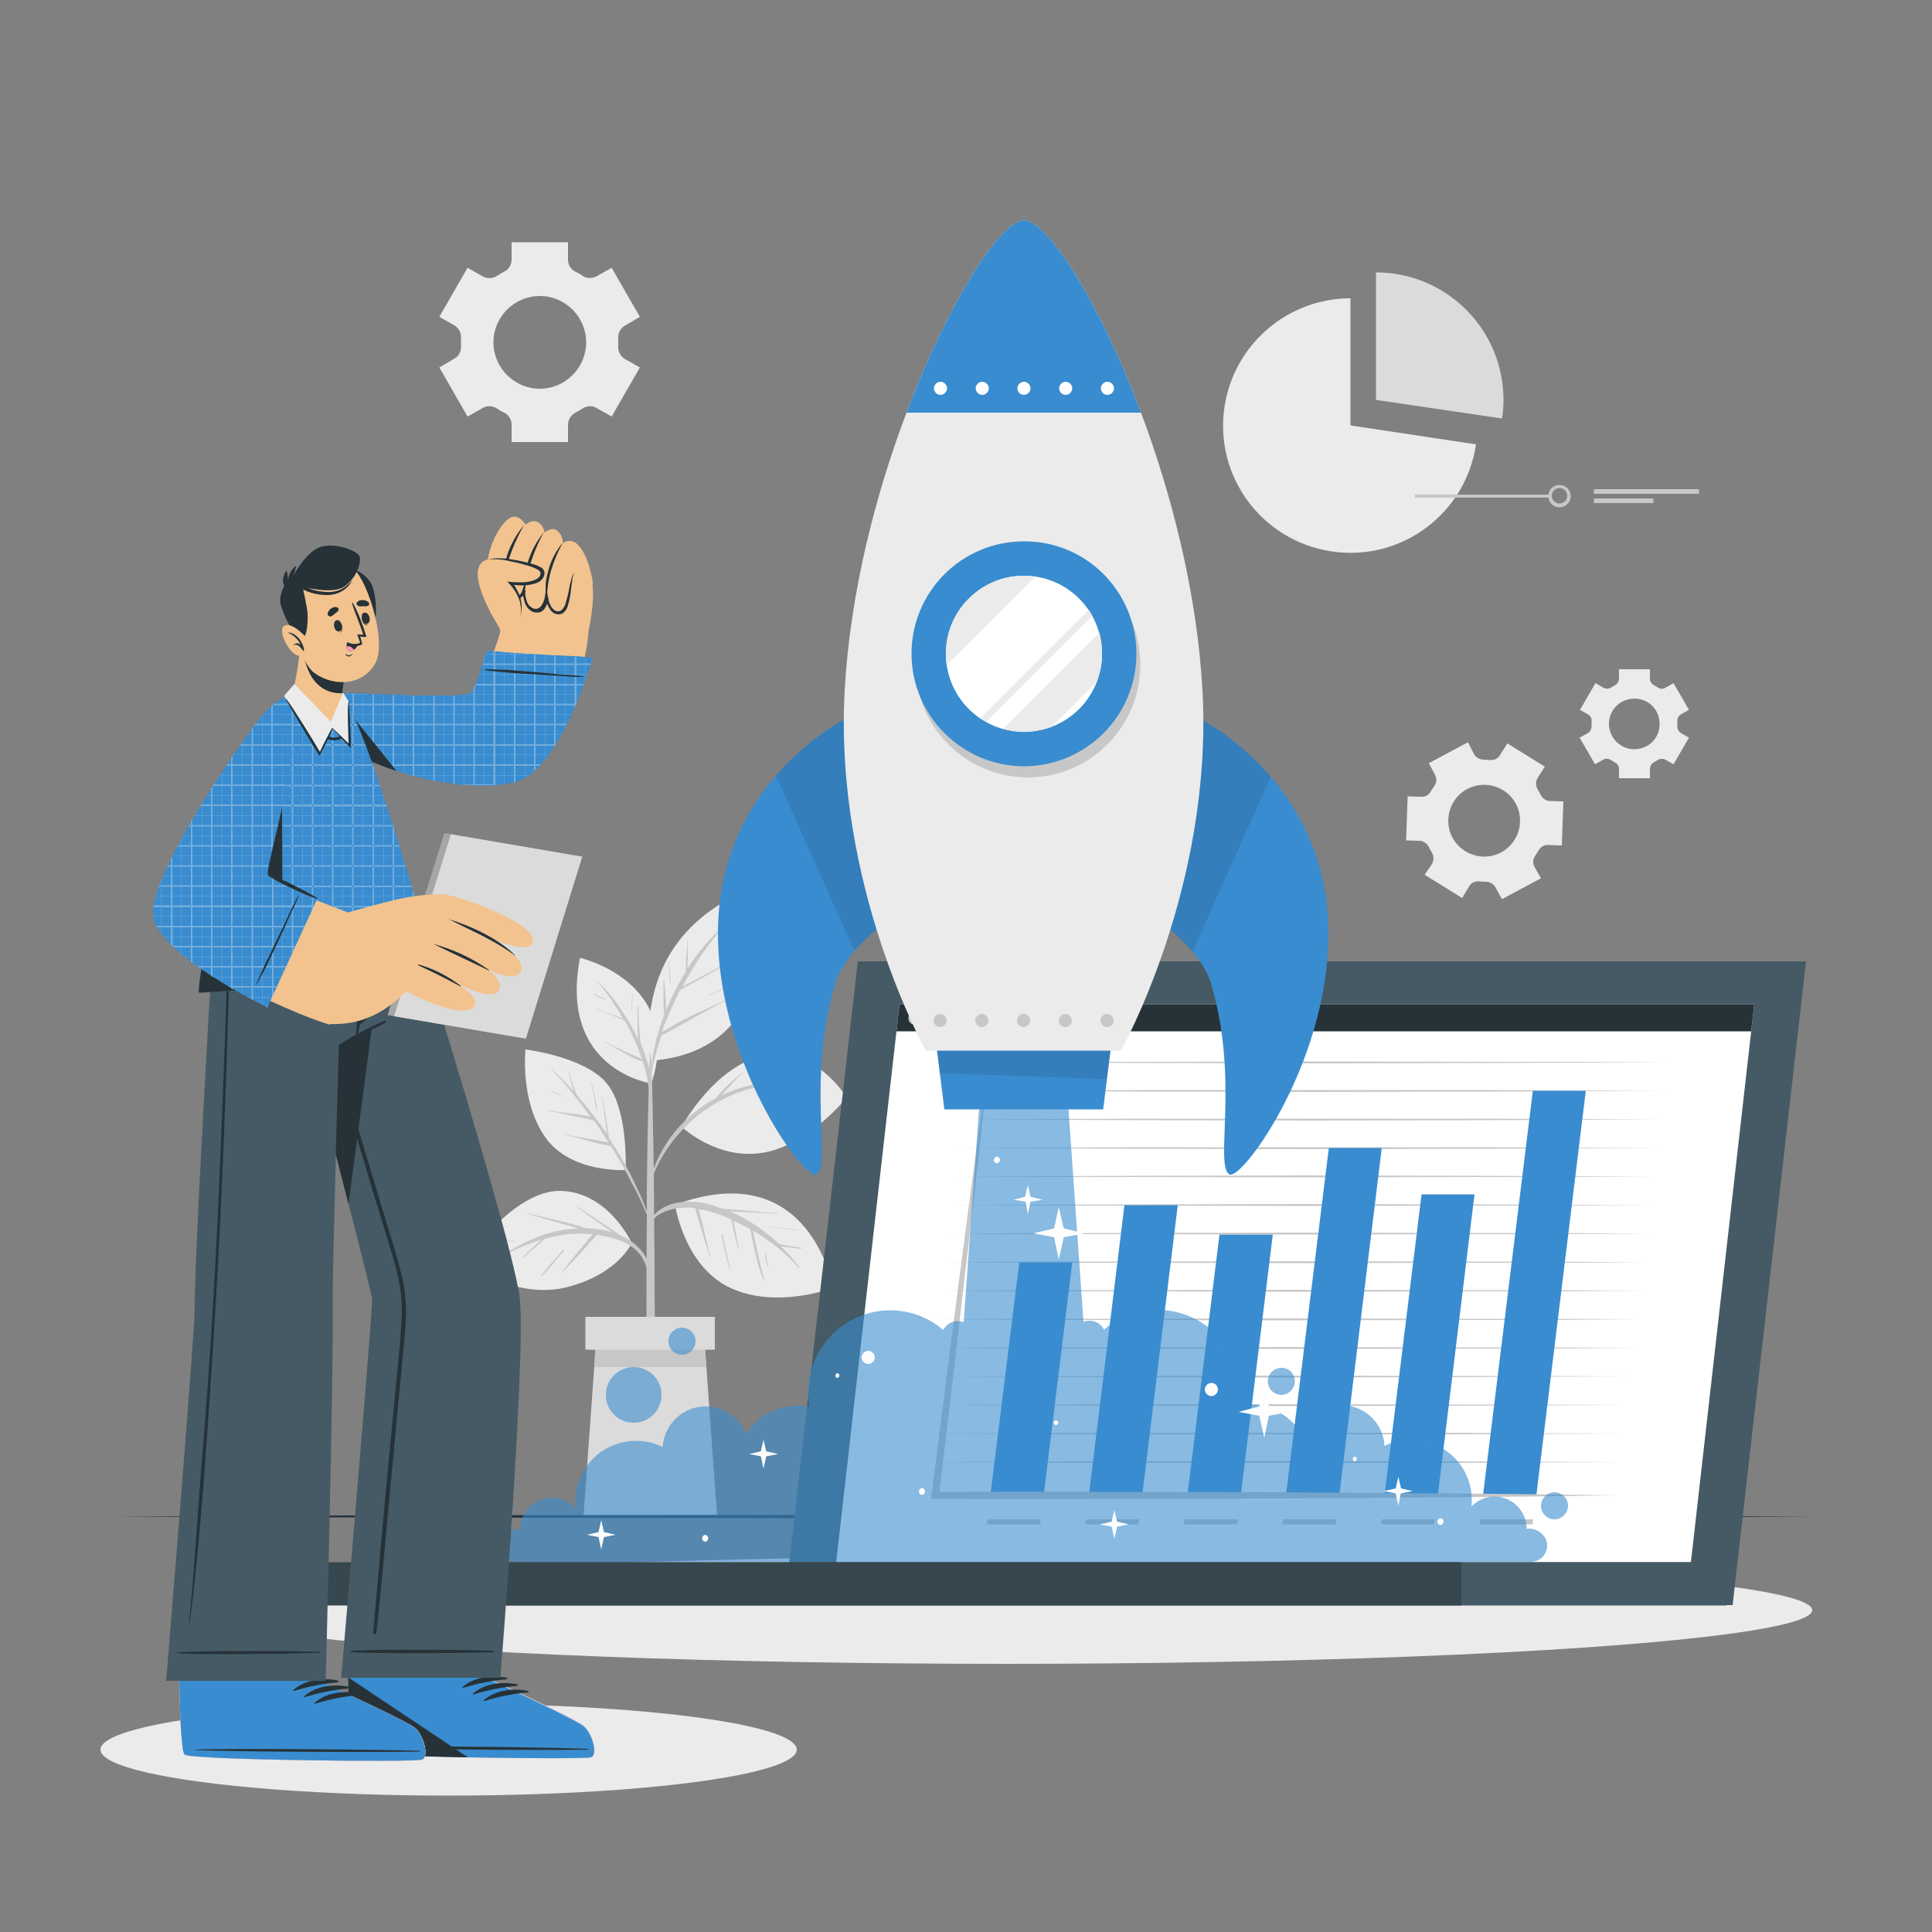 <?xml version="1.0" encoding="utf-8"?>
<!-- Generator: Adobe Illustrator 24.0.0, SVG Export Plug-In . SVG Version: 6.00 Build 0)  -->
<svg version="1.1" id="Layer_1" xmlns="http://www.w3.org/2000/svg" xmlns:xlink="http://www.w3.org/1999/xlink" x="0px" y="0px"
	 viewBox="0 0 500 500" style="enable-background:new 0 0 500 500;" xml:space="preserve">
<rect x="0" y="0" width="500" height="500" fill="#808080" stroke="none"/>
<style type="text/css">
	.st0{fill:#EBEBEB;}
	.st1{fill:#DBDBDB;}
	.st2{fill:#C7C7C7;}
	.st3{fill:#263238;}
	.st4{fill:#455A64;}
	.st5{fill:#FFFFFF;}
	.st6{fill:#37474F;}
	.st7{fill:#398CCF;}
	.st8{opacity:0.1;enable-background:new    ;}
	.st9{opacity:0.6;fill:#398CCF;enable-background:new    ;}
	.st10{fill:#FDFDFD;}
	.st11{fill:#DD6A57;}
	.st12{fill:#F2C38F;}
	.st13{opacity:0.3;fill:#FFFFFF;enable-background:new    ;}
	.st14{fill:#A6A6A6;}
	.st15{fill:none;}
	.st16{fill:#FF99BA;}
</style>
<g id="freepik--background-complete--inject-81">
	<path class="st0" d="M368.7,226.4l9.7,6l1.8-3c0.5-0.9,1.5-1.4,2.6-1.3c0.6,0,1.1,0.1,1.7,0.1c1,0,2,0.5,2.5,1.4l1.7,3.1l10.1-5.4
		l-1.7-3c-0.5-0.9-0.4-2,0.2-2.8c0.3-0.5,0.6-1,0.9-1.4c0.5-0.9,1.4-1.5,2.5-1.4l3.5,0.1l0.4-11.4l-3.5-0.1c-1,0-1.9-0.7-2.4-1.6
		c-0.1-0.3-0.2-0.5-0.4-0.8s-0.3-0.5-0.4-0.7c-0.5-0.9-0.5-2,0-2.8l1.9-3l-9.7-6l-1.9,3c-0.5,0.9-1.5,1.4-2.5,1.3
		c-0.6,0-1.1-0.1-1.7-0.1c-1,0-2-0.5-2.5-1.4l-1.6-3.1l-10.1,5.4l1.6,3.1c0.5,0.9,0.4,2-0.2,2.8c-0.3,0.5-0.6,0.9-0.9,1.4
		c-0.5,0.9-1.4,1.5-2.5,1.4l-3.5-0.1l-0.4,11.4l3.5,0.1c1,0,1.9,0.7,2.4,1.6c0.1,0.3,0.2,0.5,0.4,0.8s0.3,0.5,0.4,0.7
		c0.5,0.9,0.5,2,0,2.9L368.7,226.4z M375.9,216.8c-2.4-4.5-0.7-10.2,3.8-12.6c4.5-2.4,10.2-0.7,12.6,3.8c2.4,4.5,0.7,10.2-3.8,12.6
		C384,223,378.4,221.3,375.9,216.8C375.9,216.8,375.9,216.8,375.9,216.8L375.9,216.8z"/>
	<path class="st0" d="M408.8,190.9l4,6.9l2.1-1.2c0.6-0.4,1.4-0.3,2,0.1c0.3,0.2,0.7,0.4,1,0.6c0.7,0.3,1.1,1,1.1,1.7v2.4h8V199
		c0-0.7,0.4-1.4,1-1.7c0.3-0.2,0.7-0.4,1-0.6c0.6-0.4,1.4-0.4,2-0.1l2.1,1.2l4-6.9l-2.1-1.2c-0.6-0.4-1-1.1-0.9-1.8
		c0-0.2,0-0.4,0-0.6s0-0.4,0-0.6c-0.1-0.7,0.3-1.4,0.9-1.8l2.1-1.2l-4-6.9l-2.1,1.2c-0.6,0.4-1.4,0.3-2-0.1c-0.3-0.2-0.7-0.4-1-0.6
		c-0.6-0.3-1-1-1-1.7v-2.4h-8v2.4c0,0.7-0.4,1.4-1,1.7c-0.3,0.2-0.7,0.4-1,0.6c-0.6,0.4-1.4,0.4-2,0.1l-2.1-1.2l-4,6.9l2.1,1.2
		c0.6,0.4,1,1,0.9,1.8c0,0.2,0,0.4,0,0.6s0,0.4,0,0.6c0,0.7-0.3,1.4-0.9,1.8L408.8,190.9z M416.4,187.3c0-3.6,2.9-6.5,6.6-6.5
		s6.5,2.9,6.5,6.6s-2.9,6.5-6.6,6.5C419.4,193.9,416.4,191,416.4,187.3C416.4,187.4,416.4,187.4,416.4,187.3L416.4,187.3z"/>
	<path class="st0" d="M113.7,95.1l7.3,12.7l3.9-2.2c1.1-0.7,2.6-0.6,3.7,0.1c0.6,0.4,1.2,0.8,1.9,1.1c1.2,0.6,1.9,1.8,1.9,3.1v4.5
		H147v-4.5c0-1.3,0.8-2.5,1.9-3.1c0.6-0.3,1.3-0.7,1.9-1.1c1.1-0.7,2.5-0.8,3.6-0.1l3.9,2.2l7.3-12.7l-3.9-2.2
		c-1.1-0.7-1.8-1.9-1.7-3.2c0-0.4,0-0.7,0-1.1s0-0.7,0-1.1c-0.1-1.3,0.6-2.6,1.7-3.2l3.9-2.3l-7.3-12.7l-3.9,2.2
		c-1.1,0.6-2.6,0.6-3.6-0.1c-0.6-0.4-1.2-0.8-1.9-1.1c-1.2-0.6-1.9-1.8-1.9-3.1v-4.5h-14.6v4.5c0,1.3-0.7,2.5-1.9,3.1
		c-0.6,0.3-1.3,0.7-1.9,1.1c-1.1,0.7-2.5,0.8-3.7,0.1l-3.9-2.2L113.7,82l3.9,2.2c1.1,0.7,1.8,1.9,1.7,3.2c0,0.4,0,0.7,0,1.1
		s0,0.7,0,1.1c0.1,1.3-0.6,2.6-1.7,3.2L113.7,95.1z M127.7,88.6c0-6.6,5.4-12,12-12c6.6,0,12,5.4,12,12c0,6.6-5.4,12-12,12
		C133.1,100.6,127.7,95.2,127.7,88.6C127.7,88.6,127.7,88.6,127.7,88.6L127.7,88.6z"/>
	<path class="st0" d="M382,115c-2.7,18-19.4,30.4-37.4,27.7c-18-2.7-30.4-19.4-27.7-37.4c2.4-16.1,16.3-28.1,32.6-28.1v32.9L382,115
		z"/>
	<path class="st1" d="M389.1,103.5c0,1.6-0.1,3.2-0.4,4.8l-32.6-4.8V70.5C374.3,70.5,389.1,85.2,389.1,103.5
		C389.1,103.4,389.1,103.4,389.1,103.5L389.1,103.5z"/>
	<rect x="366.2" y="128" class="st2" width="35" height="0.8"/>
	<path class="st2" d="M403.6,131.3c-1.6,0-2.9-1.3-2.9-2.9c0-1.6,1.3-2.9,2.9-2.9c1.6,0,2.9,1.3,2.9,2.9c0,0,0,0,0,0
		C406.5,130,405.2,131.3,403.6,131.3z M403.6,126.3c-1.1,0-2,0.9-2,2s0.9,2,2,2s2-0.9,2-2S404.7,126.3,403.6,126.3z"/>
	<rect x="412.5" y="126.6" class="st2" width="27.2" height="1.2"/>
	<rect x="412.5" y="129" class="st2" width="15.4" height="1.2"/>
	<path class="st0" d="M168.6,280.4c0,0-24.1-3.4-18.5-32.5C150.1,247.9,177.1,253.9,168.6,280.4z"/>
	<path class="st2" d="M167.4,274.3c-0.5-1.5-1-2.9-1.6-4.3l-0.1-0.5c0-0.4-0.1-0.8-0.1-1.2c-0.1-0.9-0.1-1.7-0.2-2.6
		c-0.1-1.7-0.2-3.5-0.2-5.2c0,0,0-0.1-0.1-0.1c0,0-0.1,0-0.1,0.1c0,0,0,0,0,0c0,1.8,0,3.5,0,5.2c0,0.9,0.1,1.7,0.1,2.6
		c0,0.2,0,0.4,0,0.6c-1.4-2.9-3-5.7-4.8-8.3c-0.8-1.2-1.7-2.3-2.6-3.4s-2-2.1-3-3.2c-0.1-0.1-0.2,0-0.1,0.1c1.7,1.9,3.3,4,4.6,6.2
		c0.7,1.1,1.4,2.2,2.1,3.4l-0.2-0.1l-0.9-0.4l-2-0.7l-3.7-1.5c-0.1,0-0.1,0.1,0,0.1c1.3,0.5,2.6,1,3.8,1.6l1.9,0.8
		c0.3,0.1,0.6,0.3,0.9,0.4c0.2,0.1,0.4,0.2,0.6,0.2c0.5,0.9,1,1.8,1.4,2.6c1.1,2.3,2.1,4.6,2.9,7c0.1,0.2,0.1,0.3,0.2,0.5
		c-0.6-0.4-1.3-0.7-2-1l-2.5-1.1c-1.7-0.8-3.4-1.6-5-2.5c-0.1,0-0.2,0.1-0.1,0.1c1.7,0.9,3.3,1.9,4.9,2.8c0.8,0.5,1.7,0.9,2.5,1.3
		c0.7,0.4,1.5,0.7,2.3,0.9c0.8,2.2,1.3,4.5,1.6,6.9c0.3,3.3,0.2,6.6,0.3,9.9c0,0.1,0.1,0.1,0.1,0c0.2-3,0.4-6,0.4-9
		C168.8,279.7,168.3,277,167.4,274.3z"/>
	<path class="st2" d="M163.7,257.2c-0.2,1.7-0.3,3.4-0.2,5.1 M163.5,262.3c0.1-1.7,0.1-3.4,0.3-5.1c0-0.1-0.1-0.1-0.1,0L163.5,262.3
		z"/>
	<path class="st2" d="M156.8,258.6c-1.1-0.4-2.1-0.9-3.1-1.5c-0.1,0-0.2,0.1-0.1,0.1c1,0.7,2,1.2,3.1,1.5
		C156.8,258.8,156.8,258.7,156.8,258.6z"/>
	<path class="st2" d="M169.4,326.6c0-2.7-0.1-5.3-0.1-8c0-8.9-0.1-17.7-0.3-26.6c-0.1-7-0.3-14.1-0.5-21.1c0,0,0-0.1-0.1-0.1v-5.8
		c0,0-0.1-0.1-0.1-0.1s-0.1,0-0.1,0.1c0,1.9,0,3.8,0,5.8c0,0,0,0.1,0,0.1c-0.4,12.5-0.7,25-0.8,37.5c0,2.5,0,5.1,0,7.6
		c-0.1,8.2-0.1,16.3-0.1,24.5v3.9c0,7.5,0.1,14.9,0.1,22.4c0,0.4,0.4,0.6,0.9,0.6s1.1-0.2,1.1-0.6c0-8.2,0.1-16.5,0.1-24.7
		C169.4,337,169.4,331.8,169.4,326.6z"/>
	<path class="st0" d="M163.5,321.7c0,0-6-13.2-18.4-13.5s-24.9,18.5-24.9,18.5s13,9.9,26.6,6.4C160,329.7,163.5,321.7,163.5,321.7z"
		/>
	<path class="st2" d="M166,323.7c-1.5-1.8-3.3-3.1-5.4-4c-0.4-0.3-0.8-0.6-1.2-0.8c-0.5-0.3-0.9-0.6-1.4-0.9l-2.8-1.9
		c-1.9-1.3-3.9-2.5-5.7-3.8c-0.1,0-0.1,0.1-0.1,0.1c1.8,1.4,3.6,2.7,5.5,4c1,0.7,1.9,1.3,2.9,2l0.7,0.5c-0.3-0.1-0.7-0.2-1-0.3
		c-1.8-0.4-3.7-0.7-5.6-0.7c-0.9-0.3-1.8-0.5-2.7-0.8c-1.4-0.4-2.9-0.8-4.3-1.1c-2.8-0.7-5.7-1.4-8.5-2c-0.1,0-0.1,0.1,0,0.1
		c2.8,0.8,5.5,1.6,8.3,2.4l4,1.1l1,0.3c-3.7,0.2-7.3,0.9-10.7,2.3c-3.3,1.3-6.5,3-9.4,5.1c-0.1,0,0,0.2,0.1,0.1
		c3.3-2,6.8-3.5,10.5-4.6l-0.4,0.3l-1.6,1.5c-1,1-2.1,2-3.1,3c-0.1,0.1,0,0.2,0.1,0.1c1.1-0.9,2.1-1.9,3.2-2.8l1.6-1.4l0.8-0.7
		l0.2-0.2c1.7-0.5,3.5-0.8,5.3-1.1c2.4-0.3,4.7-0.3,7.1-0.1c-0.1,0.2-0.3,0.3-0.4,0.5l-1,1.2c-0.7,0.9-1.5,1.7-2.2,2.6
		c-1.5,1.8-2.8,3.6-4.3,5.4c0,0,0,0.1,0,0.1c0,0,0.1,0,0.1,0c1.6-1.7,3.2-3.3,4.8-5.1l2.3-2.6c0.4-0.4,0.7-0.8,1.1-1.2
		c0.2-0.2,0.4-0.5,0.6-0.7c0.2,0,0.5,0,0.7,0.1c3.2,0.5,6.6,1.4,9.1,3.5c2.4,2,3.7,5.1,3.4,8.3c0,0.3,0.4,0.3,0.5,0.1
		C168.6,328.8,167.9,325.9,166,323.7z"/>
	<path class="st2" d="M145.8,323.4l-3,3.4c-1,1.1-1.9,2.2-2.8,3.4c0,0,0,0.1,0.1,0.1c1.1-1,2.1-2.1,3-3.3l2.9-3.4c0,0,0-0.1,0-0.1
		C145.9,323.4,145.8,323.4,145.8,323.4z"/>
	<path class="st2" d="M134.2,321.2c-1.7-0.1-3.3,0-5-0.2c0,0-0.1,0-0.1,0.1s0,0.1,0.1,0.1C130.9,321.3,132.5,321.3,134.2,321.2
		L134.2,321.2z"/>
	<path class="st0" d="M161.9,302.8c0,0-14.2,0.9-20.8-8.5s-5.1-22.7-5.1-22.7s14.9,1.8,20.8,8.5S161.9,302.8,161.9,302.8z"/>
	<path class="st2" d="M168.6,316.7c-0.5-1.5-1.1-3-1.7-4.5s-1.1-2.9-1.8-4.2c-1.3-2.9-2.7-5.7-4.3-8.4c-1-1.7-2.1-3.4-3.2-5
		c0-0.2-0.1-0.5-0.1-0.8c-0.1-0.4-0.1-0.9-0.2-1.3c-0.1-0.9-0.3-1.8-0.4-2.7c-0.3-2-0.7-3.9-1-5.9c0-0.1-0.2-0.1-0.1,0
		c0.3,1.9,0.5,3.9,0.8,5.8c0.1,1,0.3,1.9,0.4,2.9c0.1,0.3,0.1,0.7,0.2,1c-2.2-3.2-4.5-6.2-7-9.1c-0.3-0.4-0.7-0.8-1-1.2
		c0-0.1-0.1-0.2-0.1-0.3l-0.3-0.8c-0.2-0.6-0.4-1.1-0.6-1.7c-0.4-1.1-0.8-2.2-1.1-3.4c0-0.1-0.2,0-0.1,0c0.3,1.2,0.6,2.3,0.9,3.5
		c0.2,0.6,0.4,1.1,0.5,1.6l0.1,0.3c-1.8-2-3.7-3.9-5.6-5.8c0,0-0.1,0-0.1,0c0,0,0,0.1,0,0.1c3.6,3.8,7,8,10,12.3
		c-0.3-0.1-0.7-0.2-1-0.3c-1.1-0.2-2.2-0.4-3.3-0.5c-2.3-0.3-4.6-0.6-6.9-1c-0.1,0-0.1,0.1,0,0.1c2.2,0.4,4.4,0.9,6.6,1.4
		c1,0.2,2.1,0.4,3.1,0.6c0.8,0.2,1.7,0.4,2.5,0.7c0.2,0.3,0.5,0.6,0.7,1c1,1.5,2,3.1,3,4.6l-1.4-0.3c-1.1-0.2-2.2-0.4-3.3-0.6
		c-2.2-0.4-4.3-0.7-6.5-1.2c-0.1,0-0.1,0.1,0,0.1c2.2,0.5,4.3,1.1,6.5,1.7c1,0.3,2.1,0.5,3.1,0.8l1.6,0.3c0.2,0,0.4,0.1,0.6,0.1
		c2.1,3.3,4,6.8,5.8,10.3c0.8,1.5,1.6,3.1,2.3,4.7s1.4,3.2,2.1,4.9C168.1,317.2,168.7,317.1,168.6,316.7z"/>
	<path class="st2" d="M154,284.1c-0.3-1.4-0.6-2.7-0.9-4c0-0.1-0.2,0-0.1,0c0.3,1.3,0.5,2.7,0.8,4c0.2,1.3,0.5,2.7,0.8,4l0,0
		C154.5,286.8,154.3,285.4,154,284.1z"/>
	<path class="st2" d="M145.8,283.7c-0.7-0.3-1.4-0.6-2-0.9l-1.1-0.4l-0.5-0.2c-0.2-0.1-0.4-0.1-0.6-0.3c-0.1-0.1-0.2,0.1-0.1,0.1
		c0.2,0.1,0.4,0.1,0.6,0.2l0.5,0.2l1,0.5c0.7,0.3,1.4,0.6,2.1,0.8c0,0,0.1,0,0.1,0C145.8,283.8,145.8,283.8,145.8,283.7z"/>
	<path class="st0" d="M176.4,291.6c0,0,8.6-16,21.6-18.5s21.1,10.9,21.1,10.9s-9.5,12.2-21.5,14.3S176.4,291.6,176.4,291.6z"/>
	<path class="st2" d="M206.8,280.3c-3.4-0.5-6.9-0.4-10.2,0.1c0.2-0.1,0.4-0.2,0.6-0.3l2.9-1.5c2-1,4-2.1,6.1-3c0,0,0.1,0,0.1-0.1
		c0,0,0-0.1-0.1-0.1c0,0,0,0,0,0c-2,1-4.2,1.8-6.2,2.7c-1,0.5-2,1-3,1.5c-0.6,0.3-1.4,0.7-2,1.1c-2.9,0.6-5.7,1.5-8.3,2.8l1.6-1.8
		c1.2-1.3,2.4-2.7,3.8-4c0.1-0.1,0-0.2-0.1-0.1c-1.4,1.2-2.8,2.4-4.1,3.7c-0.6,0.6-1.3,1.3-1.9,2c-0.3,0.3-0.6,0.7-0.9,1
		c-9.1,4.9-15.5,13.5-17.5,23.6c0,0.1,0.1,0.1,0.1,0c1.8-6.1,5.1-11.7,9.6-16.2c4.8-4.9,10.9-8.4,17.5-10.1c3.9-1,8-1.4,12.1-1.1
		C206.9,280.4,206.9,280.3,206.8,280.3z"/>
	<path class="st2" d="M199.2,274.5c-1,0.6-2,1.2-2.9,1.9c-0.9,0.7-1.8,1.5-2.5,2.3c-0.1,0.1,0,0.2,0.1,0.1c0.9-0.8,1.7-1.5,2.6-2.2
		c0.9-0.7,1.8-1.4,2.8-2c0,0,0.1,0,0-0.1C199.3,274.5,199.3,274.5,199.2,274.5C199.3,274.5,199.2,274.5,199.2,274.5z"/>
	<path class="st2" d="M206.4,277.2c-0.5,0.2-1,0.4-1.5,0.6l-1.4,0.6c-0.1,0-0.1,0.2,0,0.2l1.5-0.6l1.4-0.6
		C206.5,277.4,206.5,277.2,206.4,277.2z"/>
	<path class="st0" d="M174.7,311.8c0,0,2.3,15.9,14.3,21.5s26.6,0,26.6,0S209.8,298.8,174.7,311.8z"/>
	<path class="st2" d="M207.3,322.9c-1.1-0.1-2.2-0.3-3.3-0.5l-1.6-0.3l-0.8-0.2c-0.3-0.3-0.6-0.6-1-0.9c-2.3-2-4.7-3.8-7.3-5.3
		c-1.4-0.8-2.9-1.6-4.4-2.2h0.2l3.9,0.2c2.6,0.1,5.2,0.2,7.9,0.4c0.1,0,0.1-0.1,0-0.1c-2.6-0.2-5.2-0.5-7.9-0.7l-3.8-0.3l-2-0.2
		l-0.5-0.1c-0.7-0.2-1.4-0.5-2.1-0.7c-3.3-1.1-6.8-1.3-10.1-0.6c-3,0.8-6,2.8-6.8,5.9c0,0.1,0,0.1,0.1,0.1s0.1,0,0.1-0.1
		c1.1-2.6,4.1-4,6.7-4.5c1.8-0.3,3.6-0.4,5.4-0.1c0.1,0.8,0.3,1.6,0.6,2.4l1,3.4c0.7,2.2,1.4,4.5,2.1,6.7c0,0.1,0.2,0,0.1,0
		c-0.6-2.2-1-4.5-1.6-6.7c-0.3-1.1-0.5-2.2-0.8-3.3c-0.2-0.8-0.4-1.5-0.6-2.3c1,0.2,2.1,0.4,3.1,0.7c1.8,0.5,3.7,1.2,5.4,2
		c0.2,1.1,0.4,2.3,0.7,3.4c0.3,1.4,0.7,2.8,1.1,4.2c0,0.1,0.1,0,0.1,0c0-0.1,0-0.2,0-0.3l0,0c-0.3-1.3-0.6-2.6-0.8-3.9
		c-0.2-1-0.4-2.1-0.6-3.1c1.5,0.7,2.9,1.4,4.4,2.2c0,0.3,0.1,0.6,0.2,1c0.1,0.5,0.2,1.1,0.3,1.6c0.2,1.2,0.5,2.5,0.8,3.7
		c0.5,2.3,1.2,4.7,2.1,6.9c0,0,0,0.1,0,0.1l0.1,0.1c0.1,0.1,0.1,0,0.1-0.1c-0.6-2.4-1.2-4.7-1.7-7.1c-0.3-1.2-0.5-2.4-0.8-3.5
		l-0.3-1.8c0-0.2-0.1-0.4-0.1-0.5c1.6,0.9,3.2,2,4.7,3.1c2.6,1.9,5,4.1,7.1,6.5c0.1,0.1,0.3,0,0.2-0.1c-0.9-1.2-1.8-2.4-2.9-3.5
		c-0.6-0.6-1.2-1.3-1.9-1.9h0.2l1.7,0.2c1.1,0.1,2.2,0.3,3.3,0.4C207.3,323,207.4,322.9,207.3,322.9z"/>
	<path class="st2" d="M198.9,328.3L198.9,328.3c0-0.1,0-0.3-0.1-0.4s-0.1-0.3-0.1-0.5l0,0c-0.2-1.1-0.4-2.1-0.6-3.2
		c0,0-0.1-0.1-0.1,0c0,0,0,0,0,0C198,325.6,198.3,327,198.9,328.3C198.8,328.3,198.9,328.3,198.9,328.3L198.9,328.3z"/>
	<path class="st2" d="M188.9,328C188.9,328,188.9,327.9,188.9,328c-0.4-1.5-0.7-2.9-1-4.3c-0.2-0.7-0.3-1.5-0.5-2.2
		c-0.1-0.4-0.1-0.8-0.2-1.2c0-0.3-0.1-0.7-0.3-1c0,0-0.1-0.1-0.1,0c0,0,0,0,0,0c0,0.7,0.1,1.4,0.3,2.1c0.1,0.8,0.3,1.5,0.5,2.3
		c0.4,1.6,0.7,3.1,1.2,4.7c0,0.1,0.2,0.1,0.2,0S188.9,328.1,188.9,328z"/>
	<path class="st2" d="M206.2,318.3c-2.2-0.3-4.4-0.6-6.6-0.9c-0.1,0-0.1,0.1,0,0.1c2.2,0.3,4.4,0.6,6.6,0.9
		C206.2,318.5,206.3,318.3,206.2,318.3z"/>
	<path class="st0" d="M168.6,274.5c0,0-7.3-32.1,27.2-45.1C195.8,229.4,205.3,271.6,168.6,274.5z"/>
	<path class="st2" d="M176,256.2l0.4-0.2l2-1.1l4-2.2c2.6-1.5,5.2-3,7.9-4.4c0.1-0.1,0-0.2-0.1-0.1c-2.7,1.4-5.4,2.8-8,4.2l-4,2.1
		l-1.6,0.9c1.1-2.2,2.4-4.3,3.7-6.4c1.8-2.8,3.8-5.4,5.8-7.9c0,0,0-0.1,0-0.2s-0.1,0-0.2,0c-3,2.9-5.7,6.2-8,9.8c0-0.1,0-0.2,0-0.3
		c0-0.8,0.1-1.6,0.1-2.4c0-1.6-0.1-3.1,0-4.7c0-0.1-0.1-0.1-0.1,0c-0.1,1.6-0.2,3.1-0.3,4.6c0,0.8-0.1,1.5-0.1,2.3
		c0,0.4-0.1,0.9,0,1.3c-0.7,1.1-1.4,2.3-2,3.4c-1.2,2.1-2.2,4.3-3.1,6.5c0-0.8-0.1-1.6-0.1-2.4c-0.1-1.8-0.3-3.5-0.4-5.3
		c0,0,0-0.1-0.1-0.1c0,0-0.1,0-0.1,0.1c0,0,0,0,0,0c0,1.8,0,3.5,0,5.3c0,0.9,0,1.8,0.1,2.6l0.1,1c-1.1,2.9-2,5.8-2.6,8.8
		c-0.6,3.2-1,6.4-1.3,9.7l0,0c0.4-2.9,1-5.8,1.8-8.6c0.4-1.5,0.9-3,1.4-4.5c1.4-0.7,2.8-1.5,4.2-2.3s2.9-1.6,4.3-2.4
		c2.9-1.6,5.8-3.2,8.7-4.6c0.1,0,0-0.2-0.1-0.1c-3,1.4-6,2.7-9,4.1c-1.5,0.7-2.9,1.5-4.4,2.3c-1.2,0.7-2.4,1.4-3.6,2.1
		c0.3-1,0.7-2,1.1-3C173.5,261.5,174.7,258.8,176,256.2z"/>
	<path class="st2" d="M173.1,248.9c0-0.1-0.2-0.1-0.1,0c0.1,1.8,0.2,3.7,0.4,5.5c0,0.1,0.2,0.1,0.2,0
		C173.4,252.6,173.2,250.7,173.1,248.9z"/>
	<path class="st2" d="M189.7,255c-2.2,0.9-4.3,1.7-6.5,2.6c-0.1,0,0,0.1,0,0.1c2.2-0.8,4.3-1.7,6.5-2.6
		C189.8,255.1,189.8,255,189.7,255z"/>
	<path class="st2" d="M192.9,240.2c-2.1,1-4.2,2.1-6.1,3.3c-0.1,0.1,0,0.2,0.1,0.1c2-1.2,4-2.3,6.1-3.3
		C193.1,240.3,193,240.2,192.9,240.2z"/>
	<polygon class="st1" points="185.6,392.5 151,392.5 154.5,343.9 182.1,343.9 	"/>
	<polygon class="st2" points="153.8,353.8 182.8,353.8 182.1,343.9 154.5,343.9 	"/>
	<rect x="151.5" y="340.8" class="st1" width="33.5" height="8.5"/>
</g>
<g id="freepik--Shadow--inject-81">
	<ellipse class="st0" cx="260.4" cy="416.7" rx="208.6" ry="13.9"/>
	<ellipse class="st0" cx="116.1" cy="452.8" rx="90.1" ry="11.9"/>
</g>
<g id="freepik--Floor--inject-81">
	<polygon class="st3" points="29.7,392.5 84.8,392.2 139.9,392.1 250,392 360.1,392.1 415.2,392.2 470.3,392.5 415.2,392.7 
		360.1,392.8 250,393 139.9,392.8 84.8,392.7 	"/>
</g>
<g id="freepik--Device--inject-81">
	<polygon class="st4" points="203,415.4 448.4,415.4 467.4,248.8 222,248.8 	"/>
	<polygon class="st5" points="216.4,404.3 437.6,404.3 454,259.9 232.8,259.9 	"/>
	<rect x="131" y="404.3" class="st4" width="315.8" height="11.2"/>
	<rect x="62.4" y="404.3" class="st6" width="315.8" height="11.2"/>
	<polygon class="st2" points="250.9,274.9 273.6,274.8 296.2,274.8 341.5,274.7 386.9,274.8 409.5,274.8 432.2,274.9 409.5,275 
		386.9,275.1 341.5,275.2 296.2,275.1 273.6,275 	"/>
	<polygon class="st2" points="250,282.3 272.7,282.2 295.3,282.1 340.6,282.1 386,282.1 408.6,282.2 431.3,282.3 408.6,282.4 
		386,282.5 340.6,282.6 295.3,282.5 272.7,282.4 	"/>
	<polygon class="st2" points="249.1,289.7 271.8,289.6 294.4,289.5 339.7,289.5 385,289.5 407.7,289.6 430.4,289.7 407.7,289.8 
		385,289.9 339.7,290 294.4,289.9 271.8,289.8 	"/>
	<polygon class="st2" points="248.2,297.1 270.9,297 293.5,296.9 338.8,296.9 384.1,296.9 406.8,297 429.5,297.1 406.8,297.2 
		384.1,297.3 338.8,297.4 293.5,297.3 270.9,297.2 	"/>
	<polygon class="st2" points="247.3,304.5 270,304.4 292.6,304.3 337.9,304.2 383.2,304.3 405.9,304.4 428.5,304.5 405.9,304.6 
		383.2,304.6 337.9,304.7 292.6,304.6 270,304.6 	"/>
	<polygon class="st2" points="246.4,311.9 269,311.8 291.7,311.7 337,311.6 382.3,311.7 405,311.8 427.6,311.9 405,312 382.3,312 
		337,312.1 291.7,312 269,312 	"/>
	<polygon class="st2" points="245.5,319.3 268.1,319.1 290.8,319.1 336.1,319 381.4,319.1 404.1,319.1 426.7,319.3 404.1,319.4 
		381.4,319.4 336.1,319.5 290.8,319.4 268.1,319.4 	"/>
	<polygon class="st2" points="244.6,326.7 267.2,326.5 289.9,326.5 335.2,326.4 380.5,326.5 403.2,326.5 425.8,326.7 403.2,326.8 
		380.5,326.8 335.2,326.9 289.9,326.8 267.2,326.8 	"/>
	<polygon class="st2" points="243.7,334 266.3,333.9 289,333.9 334.3,333.8 379.6,333.9 402.3,333.9 424.9,334 402.3,334.2 
		379.6,334.2 334.3,334.3 289,334.2 266.3,334.2 	"/>
	<polygon class="st2" points="242.8,341.4 265.4,341.3 288.1,341.3 333.4,341.2 378.7,341.3 401.4,341.3 424,341.4 401.4,341.6 
		378.7,341.6 333.4,341.7 288.1,341.6 265.4,341.6 	"/>
	<polygon class="st2" points="241.9,348.8 264.5,348.7 287.2,348.7 332.5,348.6 377.8,348.7 400.4,348.7 423.1,348.8 400.4,349 
		377.8,349 332.5,349.1 287.2,349 264.5,349 	"/>
	<polygon class="st2" points="240.9,356.2 263.6,356.1 286.3,356.1 331.6,356 376.9,356.1 399.5,356.1 422.2,356.2 399.5,356.3 
		376.9,356.4 331.6,356.5 286.3,356.4 263.6,356.3 	"/>
	<polygon class="st2" points="240,363.6 262.7,363.5 285.4,363.5 330.7,363.4 376,363.5 398.6,363.5 421.3,363.6 398.6,363.7 
		376,363.8 330.7,363.9 285.4,363.8 262.7,363.7 	"/>
	<polygon class="st2" points="239.1,371 261.8,370.9 284.5,370.8 329.8,370.8 375.1,370.8 397.7,370.9 420.4,371 397.7,371.1 
		375.1,371.2 329.8,371.2 284.5,371.2 261.8,371.1 	"/>
	<polygon class="st2" points="238.2,378.4 260.9,378.3 283.5,378.2 328.9,378.1 374.2,378.2 396.8,378.3 419.5,378.4 396.8,378.5 
		374.2,378.6 328.9,378.6 283.5,378.6 260.9,378.5 	"/>
	<polygon class="st7" points="277.5,326.7 263.8,326.7 256.3,387 270.1,387 	"/>
	<polygon class="st7" points="304.8,311.9 291,311.9 281.8,387 295.6,387 	"/>
	<polygon class="st7" points="329.4,319.5 315.6,319.5 307.3,387 321.1,387 	"/>
	<polygon class="st7" points="357.6,297.1 343.9,297.1 332.8,387 346.6,387 	"/>
	<polygon class="st7" points="381.6,309.1 367.9,309.1 358.3,387 372.1,387 	"/>
	<polygon class="st7" points="410.4,282.3 396.7,282.3 383.8,387 397.6,387 	"/>
	<path class="st2" d="M256.5,269.7l-3.2,29.4c-1.1,9.8-2.2,19.6-3.4,29.3l-3.4,29.4l-3.5,29.3l-0.9-1c14.7,0,29.4-0.1,44.1,0
		l44.1,0.1l44.1,0.3l22,0.2l22,0.3l-22,0.3l-22,0.2l-44.1,0.3l-44.1,0.1c-14.7,0.1-29.4,0-44.1,0H241l0.1-1l3.7-29.3l3.8-29.3
		c1.3-9.8,2.5-19.5,3.9-29.3L256.5,269.7z"/>
	<polygon class="st2" points="269.2,394.5 255.4,394.5 255.6,393.2 269.3,393.2 	"/>
	<polygon class="st2" points="294.7,394.5 280.9,394.5 281.1,393.2 294.8,393.2 	"/>
	<polygon class="st2" points="320.2,394.5 306.4,394.5 306.6,393.2 320.3,393.2 	"/>
	<polygon class="st2" points="345.7,394.5 331.9,394.5 332.1,393.2 345.8,393.2 	"/>
	<polygon class="st2" points="371.1,394.5 357.4,394.5 357.6,393.2 371.3,393.2 	"/>
	<polygon class="st2" points="396.6,394.5 382.9,394.5 383.1,393.2 396.8,393.2 	"/>
	<polygon class="st3" points="232,266.9 232.8,259.9 454,259.9 453.2,266.9 	"/>
	<path class="st2" d="M238.6,263.4c-0.1,1-1,1.7-2,1.7c-0.8,0-1.5-0.6-1.5-1.5c0-0.1,0-0.2,0-0.3c0.1-1,1-1.7,2-1.7
		c0.8,0,1.5,0.6,1.5,1.4C238.7,263.2,238.7,263.3,238.6,263.4z"/>
	<path class="st5" d="M245.8,263.4c-0.1,1-1,1.7-1.9,1.7c-0.8,0-1.5-0.6-1.5-1.5c0-0.1,0-0.2,0-0.3c0.1-1,1-1.7,2-1.7
		c0.8,0,1.5,0.7,1.5,1.5C245.8,263.3,245.8,263.4,245.8,263.4z"/>
	<path class="st7" d="M252.9,263.4c-0.1,1-1,1.7-2,1.7c-0.8,0-1.5-0.6-1.5-1.5c0-0.1,0-0.2,0-0.3c0.1-1,1-1.7,2-1.7
		c0.8,0,1.5,0.6,1.5,1.5C252.9,263.3,252.9,263.3,252.9,263.4z"/>
</g>
<g id="freepik--Rocket--inject-81">
	<path class="st7" d="M222.2,184.4c-0.9,0-34.4,15.4-36.3,53.5c-1.8,35,22.4,68.2,25.5,66c3.8-2.7-2.7-24.5,4.8-49.4
		c2.6-8.8,14.1-16.7,14.1-16.7L222.2,184.4z"/>
	<path class="st8" d="M230.3,237.8c-3.4,2.4-6.4,5.2-9.2,8.2c-5-11.1-14.3-31.9-20.3-45.3c9.8-11.3,20.9-16.3,21.4-16.3L230.3,237.8
		z"/>
	<path class="st7" d="M307.4,184.5c0.9,0,34.3,15.5,36.3,53.5c1.8,35-22.5,68.1-25.6,65.9c-3.8-2.7,2.7-24.5-4.7-49.4
		c-2.6-8.8-14.1-16.7-14.1-16.7L307.4,184.5z"/>
	<path class="st8" d="M328.9,201c-6.1,13.6-15.4,34.3-20.3,45.3c-2.8-3.2-5.9-6-9.3-8.4l8.1-53.4C307.9,184.5,319,189.6,328.9,201z"
		/>
	<path class="st0" d="M290.1,271.9h-50.5c0,0-23.8-42.5-21-93.2c1.4-25.3,8-50.8,16-71.9C245.6,77.7,259.1,57,265,57
		s19.4,20.7,30.3,49.8c7.9,21.1,14.5,46.6,15.9,71.9C314,229.4,290.1,271.9,290.1,271.9z"/>
	<path class="st2" d="M295.1,172.1c0,16.1-13.1,29.1-29.1,29.1s-29.1-13.1-29.1-29.1S250,143,266.1,143
		C282.1,143,295.2,156.1,295.1,172.1C295.2,172.1,295.1,172.1,295.1,172.1z"/>
	<path class="st7" d="M294.1,169.2c0,16.1-13.1,29.1-29.1,29.1s-29.1-13.1-29.1-29.1c0-16.1,13-29.1,29.1-29.1
		C281.1,140,294.1,153.1,294.1,169.2C294.1,169.2,294.1,169.2,294.1,169.2z"/>
	<circle class="st5" cx="265" cy="169.2" r="20.2"/>
	<path class="st0" d="M285.2,169.2c0,2.5-0.5,5-1.4,7.3L272.3,188c-4.1,1.6-8.5,1.8-12.7,0.6l24.9-24.9
		C285,165.5,285.2,167.3,285.2,169.2z"/>
	<path class="st0" d="M268,149.2l-23,22.9c-0.1-1-0.2-2-0.2-3c0-11.1,9.1-20.1,20.2-20.1C266,149,267,149.1,268,149.2z"/>
	<path class="st0" d="M282.7,159.4l-27.4,27.4c-0.5-0.3-1-0.6-1.5-1l28-28C282.1,158.3,282.4,158.9,282.7,159.4z"/>
	<path class="st7" d="M295.3,106.8h-60.7C245.6,77.7,259.1,57,265,57S284.4,77.7,295.3,106.8z"/>
	<path class="st5" d="M245.1,100.5c0,0.9-0.8,1.7-1.7,1.7s-1.7-0.8-1.7-1.7c0-0.9,0.8-1.7,1.7-1.7l0,0
		C244.3,98.8,245.1,99.6,245.1,100.5z"/>
	<path class="st5" d="M255.9,100.5c0,0.9-0.8,1.7-1.7,1.7s-1.7-0.8-1.7-1.7c0-0.9,0.8-1.7,1.7-1.7l0,0
		C255.1,98.8,255.9,99.6,255.9,100.5z"/>
	<path class="st5" d="M266.7,100.5c0,0.9-0.8,1.7-1.7,1.7s-1.7-0.8-1.7-1.7c0-0.9,0.8-1.7,1.7-1.7
		C265.9,98.8,266.7,99.6,266.7,100.5C266.7,100.5,266.7,100.5,266.7,100.5z"/>
	<path class="st5" d="M277.5,100.5c0,0.9-0.8,1.7-1.7,1.7c-0.9,0-1.7-0.8-1.7-1.7s0.8-1.7,1.7-1.7S277.5,99.6,277.5,100.5
		L277.5,100.5z"/>
	<path class="st5" d="M288.3,100.5c0,0.9-0.8,1.7-1.7,1.7c-0.9,0-1.7-0.8-1.7-1.7s0.8-1.7,1.7-1.7S288.3,99.6,288.3,100.5
		L288.3,100.5z"/>
	<path class="st2" d="M245,264.1c0,0.9-0.8,1.7-1.7,1.7s-1.7-0.8-1.7-1.7c0-0.9,0.8-1.7,1.7-1.7C244.2,262.4,245,263.2,245,264.1
		L245,264.1z"/>
	<path class="st2" d="M255.8,264.1c0,0.9-0.8,1.7-1.7,1.7s-1.7-0.8-1.7-1.7c0-0.9,0.8-1.7,1.7-1.7
		C255.1,262.4,255.8,263.2,255.8,264.1L255.8,264.1z"/>
	<path class="st2" d="M266.6,264.1c0,0.9-0.8,1.7-1.7,1.7s-1.7-0.8-1.7-1.7c0-0.9,0.8-1.7,1.7-1.7c0,0,0,0,0,0
		C265.9,262.4,266.6,263.2,266.6,264.1C266.6,264.1,266.6,264.1,266.6,264.1z"/>
	<path class="st2" d="M277.4,264.1c0,0.9-0.8,1.7-1.7,1.7s-1.7-0.8-1.7-1.7c0-0.9,0.8-1.7,1.7-1.7S277.4,263.2,277.4,264.1
		L277.4,264.1z"/>
	<path class="st2" d="M288.2,264.1c0,0.9-0.8,1.7-1.7,1.7s-1.7-0.8-1.7-1.7c0-0.9,0.8-1.7,1.7-1.7S288.2,263.2,288.2,264.1
		L288.2,264.1z"/>
	<polygon class="st7" points="285.5,287.1 244.4,287.1 242.5,271.9 287.4,271.9 	"/>
	<polygon class="st8" points="287.4,271.9 286.4,279.3 243.2,277.7 242.5,271.9 	"/>
	<path class="st9" d="M171.2,361c0,4-3.2,7.2-7.2,7.2s-7.2-3.2-7.2-7.2s3.2-7.2,7.2-7.2l0,0C168,353.8,171.2,357,171.2,361z"/>
	<circle class="st9" cx="176.5" cy="347.1" r="3.5"/>
	<path class="st9" d="M335.1,357.5c0,1.9-1.6,3.5-3.5,3.5c-1.9,0-3.5-1.6-3.5-3.5c0-1.9,1.6-3.5,3.5-3.5
		C333.5,353.9,335.1,355.5,335.1,357.5C335.1,357.5,335.1,357.5,335.1,357.5z"/>
	<path class="st9" d="M405.8,389.7c0,1.9-1.6,3.5-3.5,3.5s-3.5-1.6-3.5-3.5s1.6-3.5,3.5-3.5l0,0
		C404.3,386.2,405.8,387.8,405.8,389.7z"/>
	<path class="st9" d="M400.4,400c0,2.3-1.9,4.2-4.2,4.2c0,0,0,0,0,0H133.6c-2.3,0-4.2-1.9-4.2-4.2c0-2.3,1.9-4.2,4.2-4.2
		c0.3,0,0.7,0,1,0.1c0-4.6,3.7-8.3,8.3-8.3c2.2,0,4.4,0.9,6,2.5h0.1c0-0.5-0.1-1-0.1-1.5c0-8.7,7-15.7,15.7-15.7
		c2.4,0,4.8,0.5,6.9,1.6c0.4-6.2,5.7-10.9,11.8-10.5c4.4,0.3,8.2,3,9.8,7.1c3.5-5.5,9.9-8.2,16.3-7c-0.2-1.2-0.3-2.4-0.3-3.7
		c0-11.7,9.5-21.2,21.2-21.3c5.1,0,10,1.8,13.8,5.1c0.7-1.4,2.2-2.3,3.7-2.3c0.6,0,1.1,0.1,1.6,0.3l4-55.4h23.1l3.9,55.3
		c0.5-0.2,1-0.3,1.6-0.3c1.6,0,3,0.9,3.7,2.3c8.9-7.6,22.3-6.6,29.9,2.2c4.2,4.8,5.9,11.2,4.8,17.5c1-0.2,2-0.3,3-0.3
		c5.4,0,10.4,2.8,13.3,7.3c2.2-5.8,8.7-8.6,14.5-6.4c4.1,1.6,6.9,5.4,7.1,9.8c2.1-1.1,4.5-1.6,6.9-1.6c8.7,0,15.7,7,15.7,15.6
		c0,0,0,0.1,0,0.1c0,0.5,0,1-0.1,1.5h0.1c3.2-3.3,8.5-3.3,11.7-0.1c1.6,1.6,2.5,3.7,2.5,6c0.3-0.1,0.7-0.1,1-0.1
		C398.5,395.9,400.4,397.7,400.4,400z"/>
	<polygon class="st10" points="333.8,365.4 328.4,366.4 327.2,372.1 325.9,366.4 320.5,365.4 325.9,364 327.2,358.6 328.4,364 	"/>
	<polygon class="st10" points="280.7,319.2 275.3,320.2 274,326 272.8,320.2 267.4,319.2 272.8,317.9 274,312.4 275.3,317.9 	"/>
	<polygon class="st10" points="201.4,376.3 198.3,376.9 197.6,380.1 196.9,376.9 193.9,376.3 196.9,375.6 197.6,372.6 198.3,375.6 	
		"/>
	<polygon class="st10" points="365.6,385.9 362.5,386.5 361.9,389.7 361.2,386.5 358.1,385.9 361.2,385.2 361.9,382.2 362.6,385.2 	
		"/>
	<polygon class="st10" points="159.3,397.2 156.3,397.8 155.6,401 154.9,397.8 151.9,397.2 154.9,396.5 155.6,393.4 156.3,396.5 	
		"/>
	<polygon class="st10" points="292.1,394.5 289.1,395.1 288.4,398.3 287.7,395.1 284.6,394.5 287.7,393.8 288.4,390.8 289.1,393.8 	
		"/>
	<polygon class="st10" points="269.8,310.5 266.7,311 266,314.2 265.4,311 262.3,310.5 265.3,309.7 266,306.7 266.7,309.7 	"/>
	<path class="st10" d="M372.8,392.9c-0.5,0.1-0.8,0.5-0.8,1c0,0.4,0.4,0.7,0.8,0.8c0.5-0.1,0.8-0.5,0.8-1
		C373.6,393.3,373.2,392.9,372.8,392.9z"/>
	<path class="st10" d="M258,299.3c-0.5,0.1-0.8,0.5-0.8,1c0,0.4,0.4,0.7,0.8,0.8c0.5-0.1,0.8-0.5,0.8-1
		C258.7,299.7,258.4,299.3,258,299.3z"/>
	<path class="st10" d="M182.5,397.2c-0.5,0.1-0.8,0.5-0.8,1c0,0.4,0.4,0.7,0.8,0.8c0.5-0.1,0.8-0.5,0.8-1
		C183.2,397.6,182.9,397.3,182.5,397.2z"/>
	<path class="st10" d="M238.6,385.1c-0.5,0.1-0.8,0.5-0.8,1c0,0.4,0.4,0.7,0.8,0.8c0.5-0.1,0.8-0.5,0.8-1
		C239.3,385.4,239,385.1,238.6,385.1z"/>
	<path class="st10" d="M350.6,377c-0.3,0-0.6,0.4-0.5,0.7c0,0.3,0.3,0.5,0.5,0.5c0.3,0,0.6-0.4,0.5-0.7
		C351.2,377.3,350.9,377,350.6,377z"/>
	<path class="st10" d="M273.3,367.6c-0.3,0-0.6,0.3-0.6,0.6s0.3,0.6,0.6,0.6s0.6-0.3,0.6-0.6S273.6,367.6,273.3,367.6z"/>
	<path class="st10" d="M216.7,355.4c-0.3,0-0.6,0.4-0.5,0.7c0,0.3,0.3,0.5,0.5,0.5c0.3,0,0.6-0.4,0.5-0.7
		C217.2,355.6,217,355.4,216.7,355.4z"/>
	<path class="st10" d="M313.5,357.9c-0.9,0-1.7,0.8-1.7,1.7c0,0.9,0.8,1.7,1.7,1.7c0.9,0,1.7-0.8,1.7-1.7
		C315.2,358.7,314.5,357.9,313.5,357.9z"/>
	<path class="st10" d="M224.7,349.6c-0.9,0-1.7,0.8-1.7,1.7c0,0.9,0.8,1.7,1.7,1.7c0.9,0,1.7-0.8,1.7-1.7
		C226.4,350.4,225.6,349.6,224.7,349.6z"/>
</g>
<g id="freepik--Character--inject-81">
	<path class="st11" d="M152.9,454.8c-2,0.6-59.3-0.1-61.4-1.5c-0.8-0.5-1.2-8.9-1.4-19V434c0-2.1-0.1-4.2-0.1-6.4c0-0.3,0-0.6,0-0.9
		l2.8-29.7l38.3,0.4l-3.8,29.4v1.2l-0.2,6.1v0.6c0,0,21.8,10.1,24,11.9S154.9,454.2,152.9,454.8z"/>
	<path class="st0" d="M152.9,454.8c-2,0.6-59.3-0.1-61.4-1.5c-0.8-0.5-1.2-8.9-1.4-19V434c0-2.1-0.1-4.2-0.1-6.4c0-0.3,0-0.6,0-0.9
		l37.3,0.1v1.2l-0.2,6.1v0.6c0,0,21.8,10.1,24,11.9S154.9,454.2,152.9,454.8z"/>
	<path class="st7" d="M152.9,454.8c-1,0.3-16.6,0.3-31.8,0c-3.1-0.1-6.1-0.1-9-0.2c-10.8-0.3-19.8-0.8-20.6-1.3s-1.2-8.6-1.4-18.5
		c0-0.1,0-0.3,0-0.4s0-0.2,0-0.3l0,0l36.9,0.1v0.6c0,0,21.8,10.1,24,11.9S154.9,454.2,152.9,454.8z"/>
	<path class="st3" d="M152.2,452.6c-9.6-0.4-48.6-0.9-58.2-0.5c-0.1,0-0.1,0.1,0,0.1c9.6,0.6,48.5,0.8,58.2,0.6
		C152.4,452.7,152.4,452.6,152.2,452.6z"/>
	<path class="st3" d="M131.1,434.2c-3.8-0.8-8.4-0.2-11.4,2.4c-0.1,0.1,0,0.3,0.2,0.2c3.6-1.1,7.4-1.9,11.2-2.2
		c0.1,0,0.2-0.1,0.2-0.2S131.2,434.2,131.1,434.2L131.1,434.2z"/>
	<path class="st3" d="M133.8,435.9c-3.8-0.8-8.4-0.2-11.4,2.4c-0.1,0.1,0,0.3,0.2,0.2c3.6-1.1,7.4-1.9,11.2-2.2
		c0.1,0,0.2-0.1,0.2-0.2S134,435.9,133.8,435.9L133.8,435.9z"/>
	<path class="st3" d="M136.6,437.6c-3.8-0.8-8.4-0.2-11.4,2.4c-0.1,0.1,0,0.3,0.2,0.2c3.6-1.1,7.4-1.9,11.2-2.2
		c0.1,0,0.2-0.1,0.2-0.2S136.7,437.6,136.6,437.6z"/>
	<path class="st3" d="M121.1,454.8c-3.1-0.1-6.1-0.1-9-0.2c-10.8-0.3-19.8-0.8-20.6-1.3s-1.2-8.6-1.4-18.5c0-0.1,0-0.3,0-0.4
		s0-0.2,0-0.3l0,0C95.2,437.5,113,449.4,121.1,454.8z"/>
	<path class="st4" d="M129.5,434.2H88.3c0,0,8.3-96.3,8-98c-0.4-2.2-2.8-11.9-6.1-24.6c-1-4-2.1-8.3-3.2-12.7
		c-3.1-12-6.5-25.1-9.4-36.5c-4.4-17.1-7.9-30.3-7.9-30.3h35c0,0,4.1,12.9,9.2,29.7c8.4,27.3,19.5,64.9,20.6,74
		C136.2,350.5,129.5,434.2,129.5,434.2z"/>
	<path class="st3" d="M127.7,427.2c-6.3-0.1-4.5-0.2-10.8-0.2c-3.1,0-23.3-0.2-26.2,0.3c0,0-0.1,0-0.1,0.1c0,0,0,0.1,0.1,0.1
		c2.9,0.5,23.1,0.3,26.2,0.3c6.3-0.1,4.5-0.1,10.8-0.2C127.7,427.4,127.8,427.3,127.7,427.2C127.8,427.2,127.7,427.2,127.7,427.2
		C127.7,427.2,127.7,427.2,127.7,427.2z"/>
	<path class="st3" d="M104,330.3c-1.4-6-3.4-11.8-5.1-17.6c-3.6-11.9-7.1-23.8-10.8-35.7c-1.8-5.9-3.6-11.9-5.4-17.8
		c-0.9-3-1.8-6-2.8-9s-2-5.8-2.8-8.8c-0.3-1.2-0.5-0.5-0.1,1c0.9,3.1,1.7,6.1,2.6,9.2c1.8,6.1,3.6,12.2,5.4,18.2
		c3.6,12.1,7.2,24.2,10.8,36.2l5.5,18.1c0.9,2.9,1.7,5.8,2.2,8.8c0.5,3.1,0.6,6.3,0.4,9.4c-0.4,6.3-1.1,12.6-1.7,18.9
		s-1.2,12.6-1.8,18.9c-1.2,12.5-2.3,25.1-3.4,37.7c-0.1,1.6-0.3,3.2-0.4,4.8c0,0.5,0.8,0.5,0.8,0c1.4-12.4,2.4-24.9,3.6-37.3
		l3.5-37.1c0.3-3.1,0.6-6.2,0.6-9.3C105,336,104.7,333.1,104,330.3z"/>
	<path class="st3" d="M100.6,232.1c-2.4,18.8-7,54-10.4,79.5c-7.9-30.9-20.6-79.5-20.6-79.5H100.6z"/>
	<path class="st11" d="M109.2,455.4c-2,0.7-59.3,0.1-61.4-1.3c-0.8-0.5-1.2-8.9-1.4-19c0-0.1,0-0.2,0-0.3c0-2.1-0.1-4.2-0.1-6.4
		c0-0.3,0-0.6,0-0.9c-0.1-14.6,0.9-29.7,0.9-29.7l37.4,0.2l-1,29.4v1.2l-0.2,6.1v0.6c0,0,21.8,10,24,11.8S111.2,454.7,109.2,455.4z"
		/>
	<path class="st0" d="M109.2,455.4c-2,0.7-59.3,0.1-61.4-1.3c-0.8-0.5-1.2-8.9-1.4-19c0-0.1,0-0.2,0-0.3c0-2.1-0.1-4.2-0.1-6.4
		c0-0.3,0-0.6,0-0.9h37.3v1.2l-0.2,6.1v0.6c0,0,21.8,10,24,11.8S111.2,454.7,109.2,455.4z"/>
	<path class="st7" d="M109.2,455.4c-2,0.7-59.3,0.1-61.4-1.3c-0.8-0.5-1.2-8.9-1.4-19c0-0.1,0-0.2,0-0.3l36.9-0.1v0.6
		c0,0,21.8,10,24,11.8S111.2,454.7,109.2,455.4z"/>
	<path class="st3" d="M108.6,453.1c-9.7-0.3-48.6-0.7-58.2-0.3c-0.1,0-0.1,0.1,0,0.1c9.6,0.5,48.5,0.6,58.2,0.4
		C108.8,453.3,108.8,453.1,108.6,453.1z"/>
	<path class="st3" d="M87.3,434.9c-3.8-0.8-8.4-0.2-11.4,2.5c-0.1,0.1,0,0.3,0.2,0.2c3.6-1.1,7.4-1.9,11.2-2.2
		c0.1,0,0.2-0.1,0.3-0.2C87.6,435,87.5,434.9,87.3,434.9z"/>
	<path class="st3" d="M90.1,436.5c-3.8-0.7-8.4-0.2-11.4,2.5c-0.1,0.1,0,0.3,0.2,0.2c3.6-1.1,7.4-1.9,11.2-2.2
		c0.1,0,0.2-0.2,0.2-0.3C90.2,436.6,90.2,436.6,90.1,436.5z"/>
	<path class="st3" d="M92.8,438.2c-3.8-0.7-8.4-0.2-11.4,2.5c-0.1,0.1,0,0.3,0.2,0.2c3.6-1.1,7.4-1.9,11.2-2.2
		c0.1,0,0.2-0.1,0.2-0.2C93,438.3,92.9,438.2,92.8,438.2z"/>
	<path class="st4" d="M103.4,232.1c0,0-0.8,16.7-4.6,30c-0.3,1.1-0.6,2.2-1,3.2c-3.5,1.4-6.9,3.2-10.1,5.2c0,0-0.4,13.5-0.8,28.5
		c-0.4,16.8-0.9,35.5-0.8,39.5c0.3,14.8-1.8,96.5-1.8,96.5L43,435c0,0,7.5-91.2,7.4-96.6c-0.1-8.7,2-47.4,3.6-75.6
		c1-17.4,1.8-30.7,1.8-30.7L103.4,232.1z"/>
	<path class="st3" d="M82.8,427.5c-6.3-0.1-4.5-0.2-10.8-0.2c-3.1,0-23.3-0.1-26.2,0.4c-0.1,0-0.1,0.1,0,0.1
		c2.9,0.5,23.1,0.2,26.2,0.2c6.3-0.1,4.5-0.1,10.8-0.3C82.9,427.6,82.9,427.6,82.8,427.5C82.9,427.5,82.9,427.5,82.8,427.5z"/>
	<path class="st3" d="M59.3,238c-0.8,23-1.6,46-2.6,69s-2.4,46.1-4.3,69.1c-1.1,12.9-2.1,31-3.5,43.8c0,0,0,0.1,0.1,0.1
		c0,0,0.1,0,0.1-0.1c3-22.8,4.7-51,6.2-74s2.5-46,3.3-69c0.4-13,0.8-26,1.2-39C59.6,237.8,59.3,237.9,59.3,238z"/>
	<path class="st3" d="M99.5,264.2c-4.1,1.7-8,3.8-11.8,6.2c-0.1,0.1-0.1,0.1,0,0.2c0,0,0.1,0.1,0.1,0c4-1.9,8-3.8,11.9-5.9
		c0.1-0.1,0.2-0.2,0.1-0.4C99.8,264.2,99.6,264.2,99.5,264.2z"/>
	<path class="st3" d="M99.7,250.1c-0.3,1.5-0.6,2.9-0.9,4.4s-0.5,2.8-0.9,4.1c-0.3,1.3-1,2.5-1.9,3.5c-0.5,0.5-1.1,0.9-1.7,1.4
		c-0.3,0.2-0.6,0.5-1,0.7c0-0.2,0.1-0.4,0.1-0.6c0.1-0.6,0.2-1.1,0.3-1.7c0.2-1.2,0.4-2.5,0.6-3.7c0.4-2.4,0.7-4.9,1.2-7.3
		c0-0.1-0.1-0.1-0.2,0c-0.6,2.4-1.3,4.7-1.8,7.2c-0.3,1.2-1.2,7-1.2,7.4s-0.1,0.9-0.1,1.3c-0.1,0.4-0.1,0.9,0,1.3
		c0,0.1,0.2,0.1,0.2,0l0,0c0.2-0.4,0.3-0.8,0.4-1.3c0.1-0.4,0.2-0.8,0.3-1.3c0-0.1,0-0.3,0.1-0.5c0.6-0.3,1.1-0.8,1.6-1.2
		s1.2-0.8,1.7-1.3c1-0.9,1.7-2,2.1-3.3c0.4-1.4,0.6-2.8,0.7-4.2C99.5,253.4,99.6,251.8,99.7,250.1C99.9,250,99.8,250,99.7,250.1z"/>
	<path class="st12" d="M89.7,192.8c15.9,8.9,39,11.8,45.5,7.9c6.9-4.1,16.4-24.1,17.1-37.5c0.1-3-22.2-1.8-22.8,0.2
		c-1.6,6-6.4,17.2-7.5,17.2c-1.3,0-18.5,0.8-30.3-0.6C76.9,178.2,81,187.9,89.7,192.8z"/>
	<path class="st12" d="M153.3,151.1c0.8,4.7-1.2,15-2.7,17.4s-19.1-0.6-20.5-3.1s-2.9-18.6-0.6-22.9S152.4,146.2,153.3,151.1z"/>
	<path class="st12" d="M127.3,149.9c1.7,1.9,3-1.2,3-1.2s-0.8,4.9,1.7,6.2s3.8-2.5,3.9-2.8c0,0.3-0.6,4.8,2,5.8s3.5-2.9,3.6-3.2
		c0,0.3,0.6,3.6,2.8,4c3.8,0.6,2.5-8.1,4.5-10.4c0,0,4.4,2.9,4.6,2.9s-1-8.2-4.4-10.7c-1-0.7-2.4-0.7-3.3,0.1c0,0,0-2.7-2.1-3.6
		c-1.1-0.4-2.7,0.8-2.7,0.8c-0.1-1.2-0.9-2.3-2-2.8c-1.5-0.5-2.9,0.8-2.9,0.8s-1.1-2-2.8-2.1C129.6,133.5,123.7,145.8,127.3,149.9z"
		/>
	<path class="st3" d="M135.6,135.9C135.6,135.9,135.6,135.9,135.6,135.9c-3.1,3.7-5,8.2-5.4,13c0,0.2,0.2,0.2,0.3,0.1
		C131.5,144.4,133.3,140,135.6,135.9z"/>
	<path class="st3" d="M140.8,137.7C140.8,137.7,140.7,137.7,140.8,137.7C140.7,137.7,140.7,137.7,140.8,137.7
		c-3.4,4.1-5.2,9.2-5.1,14.5c0,0.2,0.2,0.3,0.2,0.1C136,148.7,138.5,141.5,140.8,137.7z"/>
	<path class="st3" d="M141.6,155.1c-0.1-5.2,1.5-9.8,3.9-14.4c0-0.1-0.1-0.1-0.1,0c-1.7,2.2-3,4.7-3.6,7.4c-0.7,2.3-0.8,4.7-0.3,7
		C141.4,155.2,141.6,155.2,141.6,155.1z"/>
	<path class="st3" d="M130.2,148.7c-0.1,0.9,0,1.9,0.1,2.8c0.1,0.9,0.4,1.8,0.9,2.6c0.3,0.3,0.6,0.6,1.1,0.6c0.4,0.1,0.9,0,1.3-0.1
		c0.8-0.4,1.4-1,1.6-1.9l0.7-2v2.1c0,0.9,0.1,1.8,0.4,2.7c0.2,0.8,0.8,1.5,1.6,1.9c0.7,0.4,1.6,0.1,2.1-0.5c0.5-0.7,0.9-1.6,1-2.4
		l0.4-2.4l0.4,2.4c0.1,0.7,0.3,1.4,0.6,2c0.2,0.6,0.7,1.1,1.2,1.5c0.5,0.3,1.1,0.3,1.6,0c0.5-0.4,0.9-1,1.1-1.6
		c0.4-1.4,0.8-2.7,1-4.1c0.1-0.7,0.3-1.4,0.5-2.1c0.1-0.7,0.4-1.4,0.9-2c-0.3,0.6-0.6,1.3-0.6,2c-0.1,0.7-0.2,1.4-0.3,2.1
		c-0.1,1.5-0.4,2.9-0.8,4.3c-0.2,0.8-0.6,1.5-1.2,2c-0.7,0.5-1.7,0.5-2.4,0.1c-0.7-0.4-1.2-1.1-1.5-1.8c-0.3-0.7-0.6-1.4-0.7-2.2
		h0.8c-0.1,1-0.5,2-1.1,2.9c-0.4,0.5-0.9,0.8-1.4,0.9c-0.6,0.1-1.2,0-1.7-0.2c-1-0.5-1.7-1.4-2-2.4c-0.3-1-0.5-2-0.4-3l0.7,0.1
		c-0.4,1-1.2,1.8-2.2,2.2c-0.5,0.2-1,0.2-1.6,0.1c-0.5-0.1-1-0.4-1.3-0.9c-0.5-0.9-0.8-1.8-0.8-2.8C130,150.6,130,149.7,130.2,148.7
		z"/>
	<path class="st12" d="M129.4,162.7c0,0-11.2-17-2.4-18.1c2.6-0.3,13.7,1.4,13.4,3.7c-0.4,2.9-5.2,3-8.2,2.6c0,0,4.6,5.2,1.9,9.6
		C133.1,162.1,131.3,162.9,129.4,162.7z"/>
	<path class="st3" d="M126.3,144.8c1-0.2,2.1-0.4,3.1-0.3c1,0,2.1,0.1,3.1,0.3c2.1,0.3,4.1,0.8,6.1,1.4c0.5,0.2,1,0.4,1.5,0.7
		c0.3,0.2,0.5,0.4,0.6,0.7c0.1,0.1,0.2,0.3,0.2,0.5c0,0.2,0,0.3,0,0.5c-0.1,0.6-0.4,1.2-0.9,1.6c-0.4,0.4-0.9,0.6-1.5,0.8
		c-1,0.3-2.1,0.5-3.2,0.5c-1.1,0-2.1-0.1-3.1-0.2l0.3-0.6c0.5,0.6,1,1.3,1.3,2c0.4,0.7,0.7,1.4,0.9,2.2c0.2,0.8,0.3,1.5,0.3,2.3
		c0,0.8-0.1,1.6-0.4,2.3c0.2-0.7,0.3-1.5,0.2-2.3c-0.1-0.8-0.2-1.5-0.5-2.2c-0.3-0.7-0.6-1.4-1-2c-0.4-0.6-0.8-1.2-1.4-1.8l-0.6-0.7
		l0.9,0.1c1,0.1,2,0.1,3,0.1c1,0,2-0.2,2.9-0.5c0.9-0.3,1.7-0.9,1.8-1.7s-0.9-1.2-1.8-1.6s-1.9-0.6-2.9-0.9s-2-0.5-3-0.7
		C130.3,144.8,128.3,144.6,126.3,144.8z"/>
	<path class="st7" d="M125.9,168.5l27.4,1.8c0,0-8,28.9-20,32.1s-34.2-2.1-44.7-9.4s-10.1-14.2,1.9-13.5s30,1,31.3,0
		S125.9,168.5,125.9,168.5z"/>
	<path class="st7" d="M153.3,170.3c0,0-0.1,0.5-0.4,1.3l-0.1,0.4c-0.2,0.6-0.4,1.4-0.8,2.3c0,0,0,0.1,0,0.1
		c-0.1,0.4-0.3,0.8-0.4,1.2l-0.1,0.3l-0.3,0.8l-0.2,0.4c-0.3,0.7-0.6,1.5-0.9,2.3c0,0,0,0.1-0.1,0.1c-0.3,0.8-0.6,1.5-0.9,2.3l0,0
		l-0.2,0.4c-0.1,0.2-0.2,0.4-0.3,0.6c-0.2,0.6-0.5,1.1-0.7,1.7l-0.1,0.1c-0.4,0.8-0.7,1.6-1.1,2.3c-0.1,0.1-0.1,0.3-0.2,0.4
		l-0.2,0.4c0,0.1-0.1,0.2-0.1,0.2c-0.3,0.6-0.6,1.1-0.9,1.7c0,0-0.1,0.1-0.1,0.1c-0.4,0.8-0.9,1.5-1.4,2.3l0,0l-0.3,0.4l-0.1,0.2
		c-0.5,0.7-1,1.4-1.4,2.1c0,0,0,0.1-0.1,0.1c-0.3,0.4-0.5,0.7-0.8,1l-0.1,0.2c-0.3,0.4-0.6,0.8-1,1.1l-0.4,0.4
		c-0.3,0.3-0.6,0.6-0.9,0.9c-0.1,0.1-0.3,0.3-0.4,0.4c-0.4,0.4-0.8,0.7-1.2,1l-0.2,0.1c-0.3,0.2-0.6,0.4-0.9,0.6l-0.1,0.1
		c-0.7,0.4-1.5,0.8-2.3,1c-0.1,0-0.1,0-0.2,0.1l-0.2,0.1c-0.8,0.2-1.5,0.4-2.3,0.5h-0.1l-0.4,0.1c-0.6,0.1-1.2,0.1-1.9,0.2h-0.4
		c-0.8,0-1.5,0.1-2.3,0.1h-0.1H123h-0.4c-0.8,0-1.5-0.1-2.3-0.1h-0.1l-1.3-0.1l-1.1-0.1c-0.2,0-0.3,0-0.4-0.1
		c-0.8-0.1-1.6-0.2-2.3-0.3h-0.1c-0.8-0.1-1.5-0.3-2.3-0.4c-0.2,0-0.3-0.1-0.4-0.1c-0.8-0.1-1.6-0.3-2.3-0.5h-0.1
		c-0.8-0.2-1.6-0.4-2.3-0.6c-0.1,0-0.3-0.1-0.4-0.1l-0.3-0.1l-0.5-0.1c-0.5-0.1-1-0.3-1.6-0.4h-0.1c-0.8-0.2-1.6-0.5-2.3-0.7
		l-0.4-0.1c-0.8-0.3-1.6-0.6-2.3-0.8h-0.1l-0.3-0.1l-1.1-0.4l-1-0.4l-0.4-0.2c-0.8-0.3-1.6-0.7-2.3-1.1l-0.1-0.1
		c-0.4-0.2-0.9-0.4-1.3-0.6l-0.2-0.1l-0.8-0.4l-0.4-0.2c-0.8-0.5-1.6-1-2.3-1.4l-0.1-0.1l-0.1-0.1l0,0l-0.6-0.4
		c-0.6-0.4-1.1-0.8-1.5-1.2c-0.2-0.1-0.3-0.2-0.4-0.4c-0.3-0.3-0.6-0.5-0.9-0.8l-0.1-0.1c-0.5-0.5-0.9-0.9-1.3-1.3l-0.1-0.1
		c-0.3-0.3-0.5-0.6-0.7-0.9s-0.2-0.3-0.3-0.4c-0.5-0.7-0.9-1.5-1.2-2.4c0,0,0-0.1,0-0.1c-0.1-0.2-0.1-0.3-0.1-0.5
		c-0.1-0.5-0.1-0.9,0-1.4c0-0.2,0.1-0.3,0.1-0.5c0.1-0.2,0.1-0.3,0.2-0.4c0.5-0.8,1.2-1.4,2-1.7l0.1-0.1c0.6-0.2,1.2-0.4,1.8-0.6
		l0.6-0.1h0.1h0.3c0.8-0.1,1.5-0.2,2.3-0.1h0.1c0.5,0,1.1,0,1.6,0h0.7h0.4c0.8,0,1.5,0.1,2.3,0.1h0.1l2.3,0.1h0.4l0,0l2.3,0.1h0.1
		l2.3,0.1h0.4l2.3,0.1h0.1l2.3,0.1h0.4h2.3h2.9h2.3h0.1c0.8,0,1.6,0,2.3-0.1h0.4c0.9,0,1.7-0.1,2.3-0.2h0.1l0.6-0.1l0.6-0.1
		c0.1,0,0.3-0.1,0.4-0.2c0.3-0.4,0.6-0.8,0.8-1.2c0.1-0.3,0.3-0.6,0.4-0.9c0,0,0-0.1,0-0.1l0.2-0.4c0.3-0.7,0.6-1.5,0.8-2.3
		c0,0,0-0.1,0-0.1c0.3-0.8,0.5-1.6,0.8-2.3c0-0.1,0.1-0.3,0.1-0.4l0.4-1.2c0-0.1,0.1-0.3,0.1-0.4s0.2-0.5,0.2-0.7c0,0,0-0.1,0-0.1
		c0.1-0.4,0.2-0.7,0.2-0.7l1.9,0.1h0.5l2.3,0.2h0.1l2.5,0.3h0.4l2.3,0.1h0.1h0.6l1.7,0.1h0.1h0.3l2.3,0.2h0.1l2.3,0.1h0.4l2.3,0.1
		h0.1l2.3,0.1h0.4l2.3,0.2h0.1L153.3,170.3z"/>
	<path class="st13" d="M81.2,183v1.4C81.1,183.9,81.1,183.5,81.2,183z M83.5,180.4v8.2l0.1,0.1v-8.4L83.5,180.4z M86.1,179.6h-0.1
		V191c0.2,0.1,0.3,0.2,0.4,0.4v-11.8L86.1,179.6z M88.7,179.4v13.6l0.1,0.1v-13.7L88.7,179.4z M91.2,179.5v15.1l0.4,0.2v-15.3
		L91.2,179.5z M93.9,179.6v16.5l0.1,0.1v-16.5L93.9,179.6z M96.4,179.7v17.4l0.4,0.2v-17.6L96.4,179.7z M99.2,179.8v18.5h0.1v-18.5
		L99.2,179.8z M101.6,179.9v19.2l0.4,0.1V180L101.6,179.9z M104.4,180v20.1h0.1V180L104.4,180z M106.8,180v20.7
		c0.1,0.1,0.3,0.1,0.4,0.1v-20.8L106.8,180z M109.6,180v21.3h0.1v-21.3L109.6,180z M112.1,180v22c0.1,0,0.3,0.1,0.4,0.1v-22
		L112.1,180z M114.8,180v22.4h0.1v-22.3L114.8,180z M117.3,180v22.8c0.1,0,0.3,0,0.4,0.1V180L117.3,180z M120.1,179.8v23.3h0.1
		v-23.2L120.1,179.8z M122.9,177.3c-0.1,0.3-0.3,0.6-0.4,0.9v25h0.4L122.9,177.3C122.9,177.3,122.9,177.3,122.9,177.3L122.9,177.3z
		 M125.3,170.4v32.8h0.1v-33.2C125.4,170.2,125.3,170.3,125.3,170.4L125.3,170.4z M127.7,168.6v34.6h0.5v-34.5L127.7,168.6z
		 M130.5,168.8v34.1h0.1v-34L130.5,168.8z M133,169v33.5l0.2-0.1c0.1,0,0.1,0,0.2-0.1V169H133z M135.8,169.2v32.2l0.1-0.1v-32.1
		H135.8z M138.3,169.3h-0.1v30.2c0.2-0.1,0.3-0.3,0.4-0.4v-29.8L138.3,169.3z M141,169.5v27.1l0.1-0.2v-27L141,169.5z M143.4,169.7
		v23.6l0.1-0.2l0.3-0.4l0,0v-22.9L143.4,169.7z M146.2,169.9v18.6c0.1-0.1,0.1-0.2,0.1-0.2v-18.3L146.2,169.9z M148.7,170v13.2
		c0.1-0.2,0.2-0.4,0.3-0.6l0.2-0.4v-12.1L148.7,170z M151.4,170.2v5.9l0.1-0.3v-5.6L151.4,170.2z M138.2,169.3l-1.7-0.1h-10.8
		c0,0,0,0.1,0,0.1L138.2,169.3L138.2,169.3z M125,171.7c0,0.1-0.1,0.3-0.1,0.4h28l0.1-0.4H125z M124,174.4c0,0,0,0.1,0,0.1h28
		c0,0,0-0.1,0-0.1H124z M123.1,176.9l-0.2,0.4c0,0,0,0.1,0,0.1h28l0.2-0.4H123.1z M96.4,179.8l-2.3-0.1h-8.2l0,0l-0.6,0.1h11.4
		L96.4,179.8z M121.4,179.7l-0.6,0.1H150c0,0,0-0.1,0.1-0.1H121.4z M81.5,182.1c-0.1,0.1-0.2,0.3-0.2,0.4h67.6l0.2-0.4l0,0
		L81.5,182.1z M81.3,184.9c0,0,0,0.1,0,0.1h66.5l0.1-0.1H81.3z M82.5,187.3c0.1,0.1,0.2,0.3,0.3,0.4h63.7c0.1-0.1,0.2-0.3,0.2-0.4
		H82.5z M84.9,190.1l0.1,0.1h60.2c0,0,0-0.1,0.1-0.1H84.9z M87.9,192.6l0.6,0.4h55l0.3-0.4H87.9z M92.4,195.3l0.2,0.1h49.2
		c0,0,0.1-0.1,0.1-0.1H92.4z M97.8,197.8l1.1,0.4h40.7l0.4-0.4H97.8z M106,200.6l0.5,0.1h30.2l0.2-0.1H106z M118.8,203l1.3,0.1h0.1
		c0.8,0.1,1.6,0.1,2.3,0.1h0.4h2.3h0.1c0.8,0,1.6,0,2.3-0.1h0.5c0.6-0.1,1.3-0.1,1.9-0.2L118.8,203z"/>
	<path class="st3" d="M102.6,199.5c-4.9-1.5-9.7-3.7-14-6.5c-9.2-6.4-10-12.5-2-13.4L102.6,199.5z"/>
	<path class="st3" d="M125.5,173.4c1.1,0.2,2.2,0.3,3.2,0.4s2.2,0.2,3.2,0.3c2.1,0.2,4.2,0.3,6.3,0.4l6.3,0.4
		c2.2,0.1,4.4,0.4,6.5,0.3c0,0,0.1-0.1,0-0.1c0,0,0,0,0,0c-2.1-0.4-4.4-0.4-6.5-0.6l-6.4-0.6c-2.1-0.2-4.3-0.3-6.4-0.5
		c-1-0.1-2.1-0.1-3.1-0.1c-1.1-0.1-2.1-0.1-3.2-0.1C125.4,173.2,125.4,173.3,125.5,173.4z"/>
	<path class="st7" d="M51.5,256.9c0.2,0.1,60.6-4,61.1-4.6c0.7-0.9-17.6-65.4-24.4-73c-1.4-1.6-5.9-1.8-9.5-1.1
		c-1,0.2-1.9,0.4-2.8,0.8h-0.1c-0.7,0.3-1.4,0.7-2,1.2c-9.8,9-16.4,38.5-17.8,47.3C53.5,242,51,256.4,51.5,256.9z"/>
	<path class="st13" d="M52.3,249.6v7.2h-0.1V250h0.1L52.3,249.6z M54.8,234.4c0,0.1,0,0.3-0.1,0.4s0,0.4-0.1,0.5v21.4H55v-24.1
		C55,233.2,54.8,233.8,54.8,234.4z M57.4,219.9v36.6h0.1v-37.2C57.5,219.6,57.4,219.8,57.4,219.9z M60.2,208.7l-0.4,1.4v46.4h0.4
		v-47.9C60.2,208.6,60.2,208.6,60.2,208.7z M62.6,201v55.2h0.1v-55.5L62.6,201z M65.1,194.5v61.6h0.4v-62.6L65.1,194.5z M67.8,188.5
		v67.4h0.1v-67.6L67.8,188.5z M70.3,184.3v71.4h0.3h0.2v-72L70.3,184.3z M73,180.8v74.7h0.1v-74.8C73.1,180.7,73,180.8,73,180.8z
		 M75.8,179L75.8,179l-0.3,0.1v76.3h0.4v-76.5L75.8,179z M78.3,178.3v76.9h0.1v-77L78.3,178.3z M80.7,177.9V255h0.4v-77.2
		L80.7,177.9z M83.5,177.8v77h0.1v-77H83.5z M85.9,178.1v76.5h0.4v-76.4L85.9,178.1z M88.7,179.9v74.5h0.1v-74.3L88.7,179.9z
		 M91.4,185l-0.1-0.1c-0.1-0.1-0.1-0.3-0.2-0.4v69.8h0.4v-68.8L91.4,185z M93.9,254h0.1v-62.6l-0.1-0.3V254z M96.6,198.2
		c0-0.1-0.1-0.3-0.2-0.4s0-0.1,0-0.1v56.1h0.4v-54.9L96.6,198.2z M99.2,205.9c0,0,0-0.1,0-0.1l0,0v47.8h0.1v-47.5
		C99.3,206.1,99.2,206,99.2,205.9L99.2,205.9z M101.8,213.9c0-0.1-0.1-0.3-0.1-0.4c0-0.1,0-0.1-0.1-0.2v40.1h0.4v-38.7
		C102,214.4,101.9,214.2,101.8,213.9L101.8,213.9z M104.4,222.2v31h0.1v-30.6L104.4,222.2z M106.8,230.4V253h0.3h0.1v-21
		C107.1,231.4,107,230.9,106.8,230.4L106.8,230.4z M109.6,240.1v12.6h0.1v-12.2L109.6,240.1z M112.3,250.5c0-0.1-0.1-0.3-0.1-0.4
		s-0.1-0.4-0.2-0.6v3c0.2,0,0.3-0.1,0.4-0.1v-0.9C112.5,251.2,112.4,250.9,112.3,250.5L112.3,250.5z M88.5,179.7H74.4l-0.2,0.1h14.4
		L88.5,179.7z M90.3,182.6H71.5c0.1-0.1,0.2-0.3,0.3-0.4H90C90.1,182.3,90.2,182.4,90.3,182.6L90.3,182.6z M91.4,185H69.8
		c0,0,0.1-0.1,0.1-0.1h21.5L91.4,185z M92.6,187.8H68.2l0.2-0.4h24C92.5,187.5,92.6,187.6,92.6,187.8L92.6,187.8z M93.6,190.2H66.9
		l0.1-0.1h26.6C93.6,190.1,93.6,190.2,93.6,190.2L93.6,190.2z M94.7,193h-29c0.1-0.1,0.1-0.3,0.2-0.4h28.6
		C94.6,192.7,94.6,192.9,94.7,193z M95.6,195.4H64.7c0,0,0-0.1,0-0.1h30.9C95.6,195.3,95.6,195.4,95.6,195.4L95.6,195.4z
		 M96.6,198.2h-33c0-0.1,0.1-0.3,0.2-0.4h32.7C96.5,197.9,96.5,198.1,96.6,198.2L96.6,198.2z M97.5,200.7H62.7c0,0,0-0.1,0-0.1h34.6
		C97.4,200.6,97.4,200.6,97.5,200.7L97.5,200.7z M98.5,203.5H61.8c0-0.1,0.1-0.3,0.1-0.4h36.3L98.5,203.5z M99.3,205.9H61
		c0,0,0-0.1,0-0.1h38.1C99.1,205.8,99.2,205.9,99.3,205.9L99.3,205.9z M100.2,208.7h-40c0-0.1,0-0.1,0-0.2c0-0.1,0-0.2,0.1-0.3H100
		L100.2,208.7z M101,211.1H59.5V211h41.3C100.9,211,100.9,211.1,101,211.1L101,211.1z M101.9,213.9h-43l0.1-0.4h42.8
		C101.7,213.6,101.8,213.8,101.9,213.9L101.9,213.9z M102.6,216.4H58.2v-0.1h44.3C102.5,216.2,102.6,216.3,102.6,216.4L102.6,216.4z
		 M103.5,219.1h-46c0-0.1,0.1-0.3,0.1-0.4h45.7C103.4,218.8,103.4,219,103.5,219.1L103.5,219.1z M104.3,221.6H57v-0.1h47.1
		C104.2,221.5,104.2,221.5,104.3,221.6L104.3,221.6z M105.1,224.3H56.5l0.1-0.4h48.4C105,224.1,105,224.2,105.1,224.3L105.1,224.3z
		 M105.8,226.8H56c0,0,0-0.1,0-0.1h49.7L105.8,226.8z M106.7,229.6H55.5c0-0.1,0-0.3,0.1-0.4h50.9
		C106.5,229.3,106.6,229.4,106.7,229.6L106.7,229.6z M107.4,232H55.1c0,0,0-0.1,0-0.1h52.1C107.3,231.9,107.3,232,107.4,232
		L107.4,232z M108.2,234.8H54.7c0-0.1,0-0.3,0.1-0.4H108L108.2,234.8z M108.9,237.2H54.3c0,0,0-0.1,0-0.1h54.5
		C108.8,237.2,108.8,237.2,108.9,237.2L108.9,237.2z M109.7,240H53.8c0-0.1,0-0.3,0.1-0.4h55.6C109.5,239.7,109.6,239.9,109.7,240
		L109.7,240z M110.3,242.5H53.4c0,0,0-0.1,0-0.1h56.8L110.3,242.5z M111.1,245.2H53c0-0.1,0-0.3,0.1-0.4h57.8L111.1,245.2z
		 M111.7,247.7H52.6c0,0,0-0.1,0-0.1h59L111.7,247.7z M112.4,250.5H52.2V250h60.1C112.2,250.2,112.3,250.3,112.4,250.5L112.4,250.5z
		 M108.5,252.8l-1.2,0.1H51.8c0,0,0-0.1,0-0.1L108.5,252.8z M76.9,255.2l-0.9,0.1h-0.4l-2.3,0.2H73l-2.3,0.2H51.5c0-0.1,0-0.3,0-0.4
		L76.9,255.2z"/>
	<path class="st3" d="M73.2,255.5c-11.8,0.8-21.6,1.5-21.7,1.4c-0.5-0.5,2-14.9,4.4-29.4c1.4-8.6,7.7-36.7,17-46.5L73.2,255.5z"/>
	<path class="st3" d="M89.7,181.9L89.7,181.9c0.3,2.7,1,9.1-3.3,9c-1.8-0.2-3.4-0.9-4.8-2c-1.4-1-2.7-2.2-3.9-3.4
		c-1.4-1.4-2.6-2.9-3.7-4.5c0-0.1-0.2,0-0.1,0.1c1.1,1.6,2.1,3.3,3.4,4.8c1.2,1.5,2.6,2.8,4.2,3.8c1.5,1.1,3.2,1.8,5.1,1.9
		c1.7,0,3.1-1.2,3.3-2.9C90.4,186.5,90.3,184.1,89.7,181.9z"/>
	<polygon class="st14" points="100.3,262.7 134.4,268.5 149.1,221.5 115,215.6 	"/>
	<polygon class="st1" points="102,263 136.1,268.8 150.7,221.7 116.7,215.9 	"/>
	<path class="st5" d="M131.2,241c-0.5,1.8-2.3,3-4.2,2.7c-1.6-0.2-2.8-1.7-2.6-3.4c0-0.2,0.1-0.3,0.1-0.4c0.5-1.8,2.3-3,4.2-2.7
		c1.6,0.2,2.8,1.7,2.6,3.4C131.3,240.7,131.3,240.9,131.2,241z"/>
	<path class="st12" d="M69.2,184.3c-10.3,13.4-33.8,48.8-27.5,56C52,252.2,77.2,262.7,85,265.1c3.4,1,15.5-23.7,12.3-25.8
		c-3.8-2.4-29.2-10.7-29.1-13c0.1-1.3,3.4-15.5,6.1-29.6C77.4,180.4,72.7,179.7,69.2,184.3z"/>
	<path class="st12" d="M84.9,237.6c0,0,10.3-3,17.2-4.7c3.8-0.9,10.5-1.9,13.7-1.3c4.7,0.9,23.6,7.7,22.1,12.3
		c-1.4,4.2-17-3.7-17-3.7s16.4,6.6,13.8,11.3c-2.6,4.7-19-6.5-19-6.5s16.7,7.1,13.2,11.6c-2.6,3.4-18-6-18-6s14.3,6.2,11.8,9.8
		c-2.8,4-17.6-3.8-17.6-3.8c-8,8-15.1,8.6-20.2,8.4C83.7,265,84.9,237.6,84.9,237.6z"/>
	<path class="st3" d="M116.2,237.9c12.5,3.9,17.4,9.6,17.2,9.5c-3.8-3-10.5-6.2-12.4-7.1S118,238.8,116.2,237.9
		C116.1,237.9,116.2,237.9,116.2,237.9z"/>
	<path class="st3" d="M112.2,244.3c5.1,1.4,9.9,3.6,14.3,6.7c0.2,0.1,0.1,0.2-0.1,0.1C123.9,249.9,114.5,245.5,112.2,244.3
		L112.2,244.3z"/>
	<path class="st3" d="M108.3,249.6c3.9,1.1,7.6,3,10.9,5.5c0.2,0.1,0,0.2-0.2,0.1c-3.6-1.9-6.4-3.4-10.8-5.4
		C108.2,249.7,108.2,249.6,108.3,249.6z"/>
	<path class="st7" d="M82.2,232.4l-13,28.3c0,0-27.6-13.2-29.5-23.3s23-45.9,27.8-51.8c1.3-1.6,5-5.4,6.8-5c2,0.5,1.8,3.4,1.7,10.3
		c-0.1,9.1-7.2,34.2-6.7,35.2S82.2,232.4,82.2,232.4z"/>
	<path class="st13" d="M41.8,227.5v14.3l-0.1-0.2v-13.8C41.7,227.7,41.8,227.6,41.8,227.5z M44.6,221.6c-0.1,0.3-0.3,0.5-0.4,0.8
		v22.1l0.4,0.4l0.1,0.1L44.6,221.6L44.6,221.6z M46.9,217.1V247l0.1,0.1v-30.3L46.9,217.1z M49.4,212.7v36.2l0.4,0.3V212
		C49.7,212.2,49.5,212.5,49.4,212.7L49.4,212.7z M52.2,208.1v42.8l0.1,0.1v-43.1L52.2,208.1z M54.6,204.2v48.4l0.4,0.3l0,0v-49.3
		L54.6,204.2z M57.4,199.9v54.4l0.1,0.1v-54.7L57.4,199.9z M59.8,196.2v59.6l0.4,0.3v-60.5L59.8,196.2z M62.6,257.3l0.1,0.1V192
		l-0.1,0.2V257.3z M65.1,188.8v69.9l0.4,0.2v-70.7L65.1,188.8z M67.8,185.2v74.9l0.1,0.1v-75.1C67.9,185.1,67.9,185.1,67.8,185.2
		L67.8,185.2z M70.4,182.6l-0.2,0.1v37.8c0.1-0.4,0.2-0.9,0.3-1.3c0-0.1,0.1-0.3,0.1-0.4c0-0.1,0-0.1,0-0.2v-36.2L70.4,182.6z
		 M70.3,258.4l0.1-0.2l0.1-0.1l0.3-0.6v-30.2l-0.4-0.2V258.4z M73,180.8v27.6c0-0.1,0-0.1,0-0.2s0-0.2,0.1-0.4L73,180.8L73,180.8z
		 M73,252.4l0.1-0.3v-23.6l-0.1-0.1V252.4z M75.6,229.6h-0.1V247l0.4-0.9v-16.3L75.6,229.6z M75.7,182.6c0-0.1-0.1-0.3-0.1-0.4
		c0-0.1-0.1-0.2-0.1-0.3v13.8v-0.2c0,0,0-0.1,0-0.1c0.1-0.8,0.2-1.6,0.3-2.3c0-0.1,0-0.3,0-0.4c0.1-0.6,0.1-1.1,0.1-1.6
		c0-0.2,0-0.4,0-0.6v-5.9C75.8,183.8,75.8,183.2,75.7,182.6L75.7,182.6z M78.2,230.8V241l0.1-0.3v-9.9L78.2,230.8z M80.7,231.8v3.9
		l0.4-0.9v-0.1V232l-0.2-0.1L80.7,231.8z M75.6,182.1H71l-0.3,0.2l-0.3,0.2h5.3C75.7,182.4,75.7,182.3,75.6,182.1z M68.1,184.9
		L68,185h8v-0.1L68.1,184.9z M66.1,187.3l-0.3,0.4H76v-0.4H66.1z M64.1,190.1c0,0-0.1,0.1-0.1,0.1h12v-0.1H64.1z M62.3,192.6L62,193
		h13.8c0-0.1,0-0.3,0-0.4L62.3,192.6z M60.4,195.3l-0.1,0.1h15.2c0,0,0-0.1,0-0.1H60.4z M58.8,197.8c-0.1,0.1-0.2,0.3-0.3,0.4h16.6
		c0-0.1,0.1-0.3,0.1-0.4H58.8z M56.9,200.6l-0.1,0.1h17.8v-0.1H56.9z M55.3,203c-0.1,0.1-0.2,0.3-0.3,0.4h19c0-0.1,0.1-0.3,0.1-0.4
		H55.3z M53.6,205.8l-0.1,0.1h20.1v-0.1H53.6z M52.1,208.2l-0.3,0.4H73c0-0.1,0-0.2,0.1-0.2c0-0.1,0-0.1,0-0.2H52.1z M50.4,211
		c0,0,0,0.1-0.1,0.1h22.1c0,0,0-0.1,0-0.1H50.4z M49,213.5l-0.2,0.4h23.1c0-0.1,0.1-0.3,0.1-0.4H49z M47.4,216.2l-0.1,0.1h23.9
		c0,0,0-0.1,0-0.1H47.4z M46.1,218.7c-0.1,0.1-0.2,0.3-0.2,0.4h24.7c0-0.1,0.1-0.3,0.1-0.4H46.1z M44.6,221.5L44.6,221.5l0,0.1H70
		v-0.1L44.6,221.5z M43.5,223.9c-0.1,0.1-0.1,0.3-0.2,0.4h26.2c0-0.1,0.1-0.3,0.1-0.4H43.5z M69.9,226.7H42.2l-0.1,0.1H70
		L69.9,226.7z M75.6,229.5l-0.8-0.4H41.2c0,0.1-0.1,0.3-0.2,0.4L75.6,229.5L75.6,229.5z M81.2,232l-0.2-0.1H40.3c0,0,0,0.1,0,0.1h41
		L81.2,232z M39.7,234.4c0,0.1,0,0.3-0.1,0.4h41.5v-0.1l0.2-0.4H39.7z M39.6,237.1c0,0,0,0.1,0,0.1H80v-0.1H39.6z M40.4,239.6
		c0.1,0.1,0.2,0.3,0.2,0.4h38.1l0.2-0.4H40.4z M42.3,242.4c0,0,0.1,0.1,0.1,0.1h35.2l0.1-0.1H42.3z M44.5,244.8L44.5,244.8l0.5,0.4
		h31.3l0.2-0.4H44.5z M47.7,247.6l0.2,0.1h27.3l0.1-0.1H47.7z M50.9,250l0.6,0.4h22.4l0.2-0.4H50.9z M55,252.8L55,252.8l0.2,0.1
		h17.6l0.1-0.1L55,252.8z M59,255.2l0.7,0.4h11.8l0.2-0.4H59z M63.9,258l0.2,0.1h6.3l0.1-0.1H63.9z M68.6,260.5l0.6,0.3l0.1-0.3
		H68.6z"/>
	<path class="st3" d="M66.2,255.1c0.6-0.9,1-1.9,1.6-2.9s1-1.9,1.5-2.9c0.9-1.9,1.8-3.8,2.7-5.7c0.9-1.9,1.8-3.8,2.6-5.7
		s1.9-3.9,2.7-6c0,0,0-0.1,0-0.1c0,0-0.1,0-0.1,0c-1.1,1.9-2,3.9-2.9,5.9s-1.9,3.9-2.8,5.8s-1.8,3.9-2.8,5.8c-0.4,1-0.9,1.9-1.3,2.9
		s-0.9,1.9-1.2,2.9C66.1,255.2,66.2,255.2,66.2,255.1z"/>
	<path class="st3" d="M82.1,232.4c-0.9-0.6-9.4-5.3-12.7-6.1c0,0-0.1,0-0.1,0.1c0,0,0,0.1,0,0.1c3.1,2.3,11.7,5.9,12.7,6.1
		C82.1,232.6,82.2,232.5,82.1,232.4z"/>
	<path class="st12" d="M86.4,188c-3.1,0.5-8.6-4.9-10.4-8.8c-0.1-0.3,0.4-3,1-6.2c0.3-2,0.6-4.2,0.8-6.3c0-0.4,1.4,0.4,1.4,0.4
		l2.6,0.8l8.7,2.7c-0.9,2.5-1.5,5.2-1.8,7.8c0,0.3,0,0.6,0,0.9c0,0,0,0.1,0,0.1C88.9,181.1,89.4,187.5,86.4,188z"/>
	<path class="st3" d="M88.7,179.3c0,0,0,0.1,0,0.1c-0.4,0-0.9,0-1.3,0c-8.7-0.8-9-11.9-9-11.9l3.4,0.4l8.7,2.7
		c-0.9,2.5-1.5,5.2-1.8,7.8C88.7,178.8,88.7,179.1,88.7,179.3z"/>
	<path class="st3" d="M91.4,147.3c0,0,4.1,1.2,5.2,5.1s0.7,8.1,0.3,8.4S91.4,147.3,91.4,147.3z"/>
	<path class="st12" d="M74.7,154.1c-0.8,4.7,3.1,17.6,6.7,20.1c5.2,3.7,12.9,3.2,15.9-2.9c2.8-5.9-2.6-22.6-6.6-24.8
		C84.9,143.3,75.9,147.2,74.7,154.1z"/>
	<path class="st15" d="M81.1,174.2L81.1,174.2"/>
	<path class="st3" d="M88.2,161.2C88.2,161.2,88.2,161.3,88.2,161.2c0.3,0.9,0.5,2-0.2,2.5c0,0,0,0.1,0,0.1
		C88.9,163.3,88.7,162,88.2,161.2z"/>
	<path class="st3" d="M87.2,160.5c-1.4,0.3-0.7,3.2,0.6,2.9S88.4,160.3,87.2,160.5z"/>
	<path class="st3" d="M93.6,159.7C93.6,159.7,93.7,159.7,93.6,159.7c0.3,0.9,0.7,1.9,1.5,2v0.1C94.1,161.9,93.6,160.6,93.6,159.7z"
		/>
	<path class="st3" d="M94.1,158.6c1.4-0.5,2.2,2.3,1,2.8S93,159,94.1,158.6z"/>
	<path class="st3" d="M85.7,159.5c0.4-0.2,0.7-0.4,1-0.7s0.7-0.4,0.9-0.9c0.1-0.3,0-0.6-0.3-0.7c-0.5-0.2-1.1-0.1-1.5,0.2
		c-0.5,0.3-0.8,0.7-1,1.3c-0.1,0.4,0.1,0.7,0.5,0.8C85.4,159.6,85.6,159.6,85.7,159.5z"/>
	<path class="st3" d="M94.9,156.9c-0.4,0-0.8,0-1.2,0c-0.4,0.1-0.9,0-1.2-0.2c-0.2-0.2-0.3-0.5-0.2-0.7c0.3-0.5,0.9-0.7,1.4-0.7
		c0.6,0,1.1,0.1,1.6,0.5c0.3,0.2,0.3,0.7,0.1,0.9C95.2,156.8,95,156.8,94.9,156.9z"/>
	<path class="st3" d="M89.5,169.3c0.3,0.1,0.6,0.4,0.9,0.3c0.3-0.1,0.6-0.2,0.9-0.5l0,0c-0.2,0.4-0.5,0.7-1,0.8
		c-0.4,0-0.7-0.2-0.9-0.6C89.4,169.3,89.5,169.2,89.5,169.3z"/>
	<path class="st3" d="M89.8,166.4c0.6,0.6,1.5,0.9,2.3,0.8c0.4,0,0.7-0.1,1.1-0.2l0.2-0.1c0.1,0,0.1,0,0.2-0.1
		c0.1,0,0.1-0.1,0.1-0.2l0,0c0,0,0-0.1,0-0.1l0,0v-0.1c-0.2-0.7-0.5-1.7-0.5-1.7c0.3,0.1,1.7,0.3,1.6,0c-0.9-3-2-6-3.5-8.7
		c0-0.1-0.2,0-0.2,0.1c0.8,2.8,2.1,5.4,2.9,8.2c-0.5-0.1-1-0.1-1.5-0.1c-0.1,0.1,0.7,1.9,0.7,2.2l0,0c-1.1,0.4-2.3,0.3-3.3-0.2
		C89.8,166.3,89.7,166.3,89.8,166.4z"/>
	<path class="st3" d="M92.7,166.7c-0.2,0.6-0.6,1.1-1.1,1.5c-0.3,0.2-0.6,0.3-1,0.3c-0.8,0-0.9-0.6-0.9-1.2c0-0.3,0-0.6,0.1-0.9
		C90.7,166.8,91.7,166.9,92.7,166.7z"/>
	<path class="st16" d="M91.6,168.2c-0.3,0.2-0.6,0.3-1,0.3c-0.8,0-0.9-0.6-0.9-1.2C90.4,167.1,91.2,167.5,91.6,168.2z"/>
	<path class="st3" d="M78,165.3c1.6-0.1,1.7-4.8,1.6-6.6c-0.1-1.6-1.2-6.2-1.2-6.6s7.5,1.9,10.7-0.3s4.4-6.2,4-7.7s-6.1-3.7-10-2.6
		s-7.3,7.7-7.3,7.7c0.4-0.9,0.7-1.9,0.9-2.8c-1.2,0.8-2,2.1-2.1,3.6c0,0-0.3-2.4-0.5-2.3s-1.5,2.6-0.5,3.8c0,0-1.5,2.7-1,4.8
		S76.1,165.4,78,165.3z"/>
	<path class="st3" d="M91.2,150.2c-0.9,0.9-1.8,1.7-2.9,2.3c-1.3,0.6-2.6,0.8-4,0.7c-1.4-0.1-2.7-0.3-4-0.8c-1.1-0.4-2.2-1-3.4-1.4
		c-0.3-0.1-0.4,0.4-0.2,0.5c2.3,1.7,5.1,2.5,8,2.5C87.4,154,89.9,152.6,91.2,150.2C91.3,150.2,91.3,150.2,91.2,150.2z"/>
	<path class="st12" d="M78.8,164.5c0,0-3.6-3.8-5.3-2.5s1.3,7.2,3.7,7.7c1.2,0.3,2.5-0.4,2.9-1.6c0,0,0,0,0-0.1L78.8,164.5z"/>
	<path class="st3" d="M74.4,163.7L74.4,163.7c1.6,0.6,2.8,1.8,3.5,3.3c-0.4-0.6-1.2-0.7-1.8-0.2c-0.1,0-0.1,0.1-0.2,0.1
		c0,0,0,0.1,0,0.1c0.5-0.3,1.2-0.1,1.6,0.3c0.3,0.3,0.7,0.7,0.9,1.1c0.1,0.1,0.3,0,0.3-0.1l0,0C78.5,166.2,76.6,163.6,74.4,163.7z"
		/>
	<path class="st0" d="M88.8,179.2l-3.2,7.6l-9.4-9.8l-2.7,3.1c0,0,9.1,15.4,9.2,14.8l3.2-6.5l4.5,4.6l-0.2-11.5L88.8,179.2z"/>
	<path class="st3" d="M90.6,187.3c-0.1-1.9-0.2-3.8-0.3-5.7c0-0.1-0.1-0.1-0.1,0c-0.4,1.8,0,9.1,0,10.8l0,0c-0.2-0.2-4.2-4.1-4.2-4
		c-0.7,1-3.1,5.8-3.2,6.2c-1.4-2.4-6.9-11.4-8.7-13.7c0,0-0.1,0-0.1,0c0,0,0,0,0,0.1c1.3,2.6,8.6,14.6,8.7,14.6
		c1.2-2.3,2.4-4.6,3.4-7c0.7,0.8,4.7,5.2,4.7,4.9C90.8,191.5,90.7,189.4,90.6,187.3z"/>
</g>
</svg>
